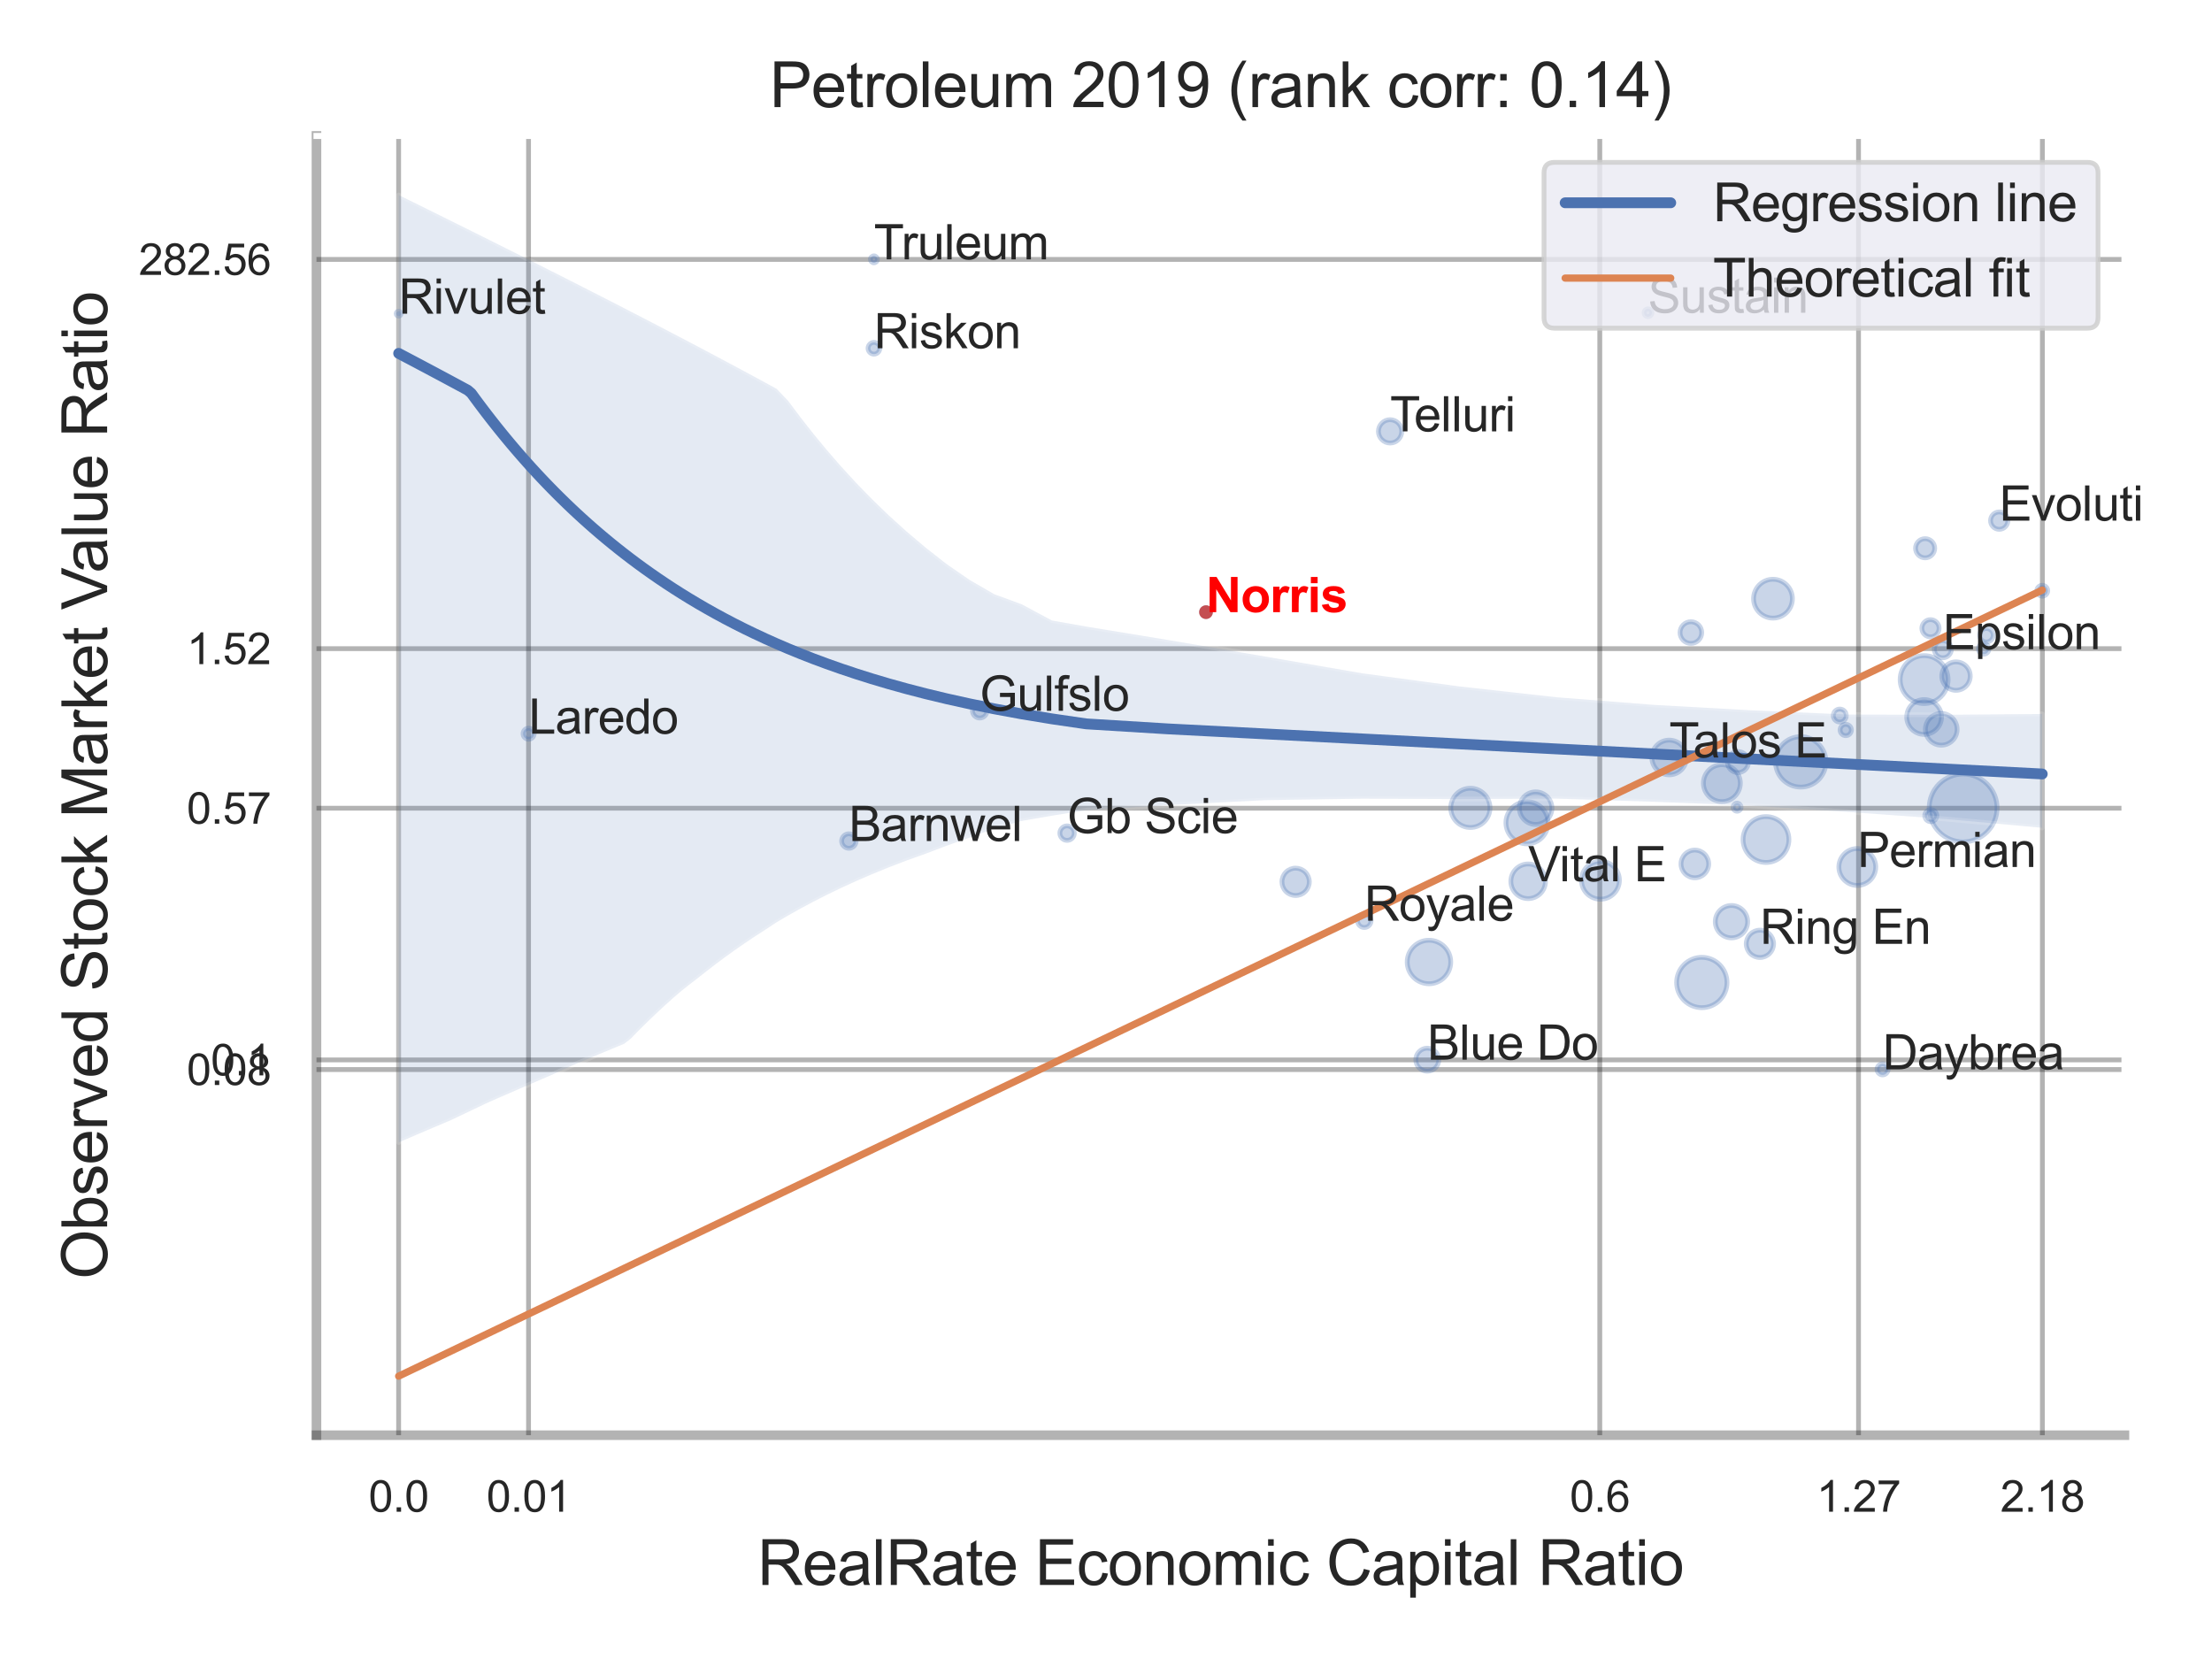 <?xml version="1.0" encoding="utf-8" standalone="no"?>
<!DOCTYPE svg PUBLIC "-//W3C//DTD SVG 1.1//EN"
  "http://www.w3.org/Graphics/SVG/1.1/DTD/svg11.dtd">
<svg xmlns:xlink="http://www.w3.org/1999/xlink" width="460.8pt" height="345.6pt" viewBox="0 0 460.8 345.6" xmlns="http://www.w3.org/2000/svg" version="1.1">
 <defs>
  <style type="text/css">*{stroke-linejoin: round; stroke-linecap: butt}</style>
 </defs>
 <g id="figure_1">
  <g id="patch_1">
   <path d="M 0 345.6 
L 460.8 345.6 
L 460.8 0 
L 0 0 
z
" style="fill: #ffffff"/>
  </g>
  <g id="axes_1">
   <g id="patch_2">
    <path d="M 65.925 298.98 
L 442.561 298.98 
L 442.561 28.32 
L 65.925 28.32 
z
" style="fill: #ffffff"/>
   </g>
   <g id="matplotlib.axis_1">
    <g id="xtick_1">
     <g id="line2d_1">
      <path d="M 83.04 298.98 
L 83.04 28.32 
" clip-path="url(#p8f84441f7a)" style="fill: none; stroke: #000000; stroke-opacity: 0.3; stroke-linecap: round"/>
     </g>
     <g id="text_1">
      <!-- 0.0 -->
      <g style="fill: #262626" transform="translate(76.785 314.922) scale(0.09 -0.09)">
       <defs>
        <path id="ArialMT-30" d="M 266 2259 
Q 266 3072 433 3567 
Q 600 4063 929 4331 
Q 1259 4600 1759 4600 
Q 2128 4600 2406 4451 
Q 2684 4303 2865 4023 
Q 3047 3744 3150 3342 
Q 3253 2941 3253 2259 
Q 3253 1453 3087 958 
Q 2922 463 2592 192 
Q 2263 -78 1759 -78 
Q 1097 -78 719 397 
Q 266 969 266 2259 
z
M 844 2259 
Q 844 1131 1108 757 
Q 1372 384 1759 384 
Q 2147 384 2411 759 
Q 2675 1134 2675 2259 
Q 2675 3391 2411 3762 
Q 2147 4134 1753 4134 
Q 1366 4134 1134 3806 
Q 844 3388 844 2259 
z
" transform="scale(0.016)"/>
        <path id="ArialMT-2e" d="M 581 0 
L 581 641 
L 1222 641 
L 1222 0 
L 581 0 
z
" transform="scale(0.016)"/>
       </defs>
       <use xlink:href="#ArialMT-30"/>
       <use xlink:href="#ArialMT-2e" x="55.615"/>
       <use xlink:href="#ArialMT-30" x="83.398"/>
      </g>
     </g>
    </g>
    <g id="xtick_2">
     <g id="line2d_2">
      <path d="M 110.105 298.98 
L 110.105 28.32 
" clip-path="url(#p8f84441f7a)" style="fill: none; stroke: #000000; stroke-opacity: 0.3; stroke-linecap: round"/>
     </g>
     <g id="text_2">
      <!-- 0.01 -->
      <g style="fill: #262626" transform="translate(101.348 314.922) scale(0.09 -0.09)">
       <defs>
        <path id="ArialMT-31" d="M 2384 0 
L 1822 0 
L 1822 3584 
Q 1619 3391 1289 3197 
Q 959 3003 697 2906 
L 697 3450 
Q 1169 3672 1522 3987 
Q 1875 4303 2022 4600 
L 2384 4600 
L 2384 0 
z
" transform="scale(0.016)"/>
       </defs>
       <use xlink:href="#ArialMT-30"/>
       <use xlink:href="#ArialMT-2e" x="55.615"/>
       <use xlink:href="#ArialMT-30" x="83.398"/>
       <use xlink:href="#ArialMT-31" x="139.014"/>
      </g>
     </g>
    </g>
    <g id="xtick_3">
     <g id="line2d_3">
      <path d="M 333.265 298.98 
L 333.265 28.32 
" clip-path="url(#p8f84441f7a)" style="fill: none; stroke: #000000; stroke-opacity: 0.3; stroke-linecap: round"/>
     </g>
     <g id="text_3">
      <!-- 0.6 -->
      <g style="fill: #262626" transform="translate(327.01 314.922) scale(0.09 -0.09)">
       <defs>
        <path id="ArialMT-36" d="M 3184 3459 
L 2625 3416 
Q 2550 3747 2413 3897 
Q 2184 4138 1850 4138 
Q 1581 4138 1378 3988 
Q 1113 3794 959 3422 
Q 806 3050 800 2363 
Q 1003 2672 1297 2822 
Q 1591 2972 1913 2972 
Q 2475 2972 2870 2558 
Q 3266 2144 3266 1488 
Q 3266 1056 3080 686 
Q 2894 316 2569 119 
Q 2244 -78 1831 -78 
Q 1128 -78 684 439 
Q 241 956 241 2144 
Q 241 3472 731 4075 
Q 1159 4600 1884 4600 
Q 2425 4600 2770 4297 
Q 3116 3994 3184 3459 
z
M 888 1484 
Q 888 1194 1011 928 
Q 1134 663 1356 523 
Q 1578 384 1822 384 
Q 2178 384 2434 671 
Q 2691 959 2691 1453 
Q 2691 1928 2437 2201 
Q 2184 2475 1800 2475 
Q 1419 2475 1153 2201 
Q 888 1928 888 1484 
z
" transform="scale(0.016)"/>
       </defs>
       <use xlink:href="#ArialMT-30"/>
       <use xlink:href="#ArialMT-2e" x="55.615"/>
       <use xlink:href="#ArialMT-36" x="83.398"/>
      </g>
     </g>
    </g>
    <g id="xtick_4">
     <g id="line2d_4">
      <path d="M 387.167 298.98 
L 387.167 28.32 
" clip-path="url(#p8f84441f7a)" style="fill: none; stroke: #000000; stroke-opacity: 0.3; stroke-linecap: round"/>
     </g>
     <g id="text_4">
      <!-- 1.27 -->
      <g style="fill: #262626" transform="translate(378.409 314.922) scale(0.09 -0.09)">
       <defs>
        <path id="ArialMT-32" d="M 3222 541 
L 3222 0 
L 194 0 
Q 188 203 259 391 
Q 375 700 629 1000 
Q 884 1300 1366 1694 
Q 2113 2306 2375 2664 
Q 2638 3022 2638 3341 
Q 2638 3675 2398 3904 
Q 2159 4134 1775 4134 
Q 1369 4134 1125 3890 
Q 881 3647 878 3216 
L 300 3275 
Q 359 3922 746 4261 
Q 1134 4600 1788 4600 
Q 2447 4600 2831 4234 
Q 3216 3869 3216 3328 
Q 3216 3053 3103 2787 
Q 2991 2522 2730 2228 
Q 2469 1934 1863 1422 
Q 1356 997 1212 845 
Q 1069 694 975 541 
L 3222 541 
z
" transform="scale(0.016)"/>
        <path id="ArialMT-37" d="M 303 3981 
L 303 4522 
L 3269 4522 
L 3269 4084 
Q 2831 3619 2401 2847 
Q 1972 2075 1738 1259 
Q 1569 684 1522 0 
L 944 0 
Q 953 541 1156 1306 
Q 1359 2072 1739 2783 
Q 2119 3494 2547 3981 
L 303 3981 
z
" transform="scale(0.016)"/>
       </defs>
       <use xlink:href="#ArialMT-31"/>
       <use xlink:href="#ArialMT-2e" x="55.615"/>
       <use xlink:href="#ArialMT-32" x="83.398"/>
       <use xlink:href="#ArialMT-37" x="139.014"/>
      </g>
     </g>
    </g>
    <g id="xtick_5">
     <g id="line2d_5">
      <path d="M 425.466 298.98 
L 425.466 28.32 
" clip-path="url(#p8f84441f7a)" style="fill: none; stroke: #000000; stroke-opacity: 0.3; stroke-linecap: round"/>
     </g>
     <g id="text_5">
      <!-- 2.18 -->
      <g style="fill: #262626" transform="translate(416.708 314.922) scale(0.09 -0.09)">
       <defs>
        <path id="ArialMT-38" d="M 1131 2484 
Q 781 2613 612 2850 
Q 444 3088 444 3419 
Q 444 3919 803 4259 
Q 1163 4600 1759 4600 
Q 2359 4600 2725 4251 
Q 3091 3903 3091 3403 
Q 3091 3084 2923 2848 
Q 2756 2613 2416 2484 
Q 2838 2347 3058 2040 
Q 3278 1734 3278 1309 
Q 3278 722 2862 322 
Q 2447 -78 1769 -78 
Q 1091 -78 675 323 
Q 259 725 259 1325 
Q 259 1772 486 2073 
Q 713 2375 1131 2484 
z
M 1019 3438 
Q 1019 3113 1228 2906 
Q 1438 2700 1772 2700 
Q 2097 2700 2305 2904 
Q 2513 3109 2513 3406 
Q 2513 3716 2298 3927 
Q 2084 4138 1766 4138 
Q 1444 4138 1231 3931 
Q 1019 3725 1019 3438 
z
M 838 1322 
Q 838 1081 952 856 
Q 1066 631 1291 507 
Q 1516 384 1775 384 
Q 2178 384 2440 643 
Q 2703 903 2703 1303 
Q 2703 1709 2433 1975 
Q 2163 2241 1756 2241 
Q 1359 2241 1098 1978 
Q 838 1716 838 1322 
z
" transform="scale(0.016)"/>
       </defs>
       <use xlink:href="#ArialMT-32"/>
       <use xlink:href="#ArialMT-2e" x="55.615"/>
       <use xlink:href="#ArialMT-31" x="83.398"/>
       <use xlink:href="#ArialMT-38" x="139.014"/>
      </g>
     </g>
    </g>
    <g id="xtick_6"/>
    <g id="xtick_7"/>
    <g id="xtick_8"/>
    <g id="text_6">
     <!-- RealRate Economic Capital Ratio -->
     <g style="fill: #262626" transform="translate(157.785 330.174) scale(0.13 -0.13)">
      <defs>
       <path id="ArialMT-52" d="M 503 0 
L 503 4581 
L 2534 4581 
Q 3147 4581 3465 4457 
Q 3784 4334 3975 4021 
Q 4166 3709 4166 3331 
Q 4166 2844 3850 2509 
Q 3534 2175 2875 2084 
Q 3116 1969 3241 1856 
Q 3506 1613 3744 1247 
L 4541 0 
L 3778 0 
L 3172 953 
Q 2906 1366 2734 1584 
Q 2563 1803 2427 1890 
Q 2291 1978 2150 2013 
Q 2047 2034 1813 2034 
L 1109 2034 
L 1109 0 
L 503 0 
z
M 1109 2559 
L 2413 2559 
Q 2828 2559 3062 2645 
Q 3297 2731 3419 2920 
Q 3541 3109 3541 3331 
Q 3541 3656 3305 3865 
Q 3069 4075 2559 4075 
L 1109 4075 
L 1109 2559 
z
" transform="scale(0.016)"/>
       <path id="ArialMT-65" d="M 2694 1069 
L 3275 997 
Q 3138 488 2766 206 
Q 2394 -75 1816 -75 
Q 1088 -75 661 373 
Q 234 822 234 1631 
Q 234 2469 665 2931 
Q 1097 3394 1784 3394 
Q 2450 3394 2872 2941 
Q 3294 2488 3294 1666 
Q 3294 1616 3291 1516 
L 816 1516 
Q 847 969 1125 678 
Q 1403 388 1819 388 
Q 2128 388 2347 550 
Q 2566 713 2694 1069 
z
M 847 1978 
L 2700 1978 
Q 2663 2397 2488 2606 
Q 2219 2931 1791 2931 
Q 1403 2931 1139 2672 
Q 875 2413 847 1978 
z
" transform="scale(0.016)"/>
       <path id="ArialMT-61" d="M 2588 409 
Q 2275 144 1986 34 
Q 1697 -75 1366 -75 
Q 819 -75 525 192 
Q 231 459 231 875 
Q 231 1119 342 1320 
Q 453 1522 633 1644 
Q 813 1766 1038 1828 
Q 1203 1872 1538 1913 
Q 2219 1994 2541 2106 
Q 2544 2222 2544 2253 
Q 2544 2597 2384 2738 
Q 2169 2928 1744 2928 
Q 1347 2928 1158 2789 
Q 969 2650 878 2297 
L 328 2372 
Q 403 2725 575 2942 
Q 747 3159 1072 3276 
Q 1397 3394 1825 3394 
Q 2250 3394 2515 3294 
Q 2781 3194 2906 3042 
Q 3031 2891 3081 2659 
Q 3109 2516 3109 2141 
L 3109 1391 
Q 3109 606 3145 398 
Q 3181 191 3288 0 
L 2700 0 
Q 2613 175 2588 409 
z
M 2541 1666 
Q 2234 1541 1622 1453 
Q 1275 1403 1131 1340 
Q 988 1278 909 1158 
Q 831 1038 831 891 
Q 831 666 1001 516 
Q 1172 366 1500 366 
Q 1825 366 2078 508 
Q 2331 650 2450 897 
Q 2541 1088 2541 1459 
L 2541 1666 
z
" transform="scale(0.016)"/>
       <path id="ArialMT-6c" d="M 409 0 
L 409 4581 
L 972 4581 
L 972 0 
L 409 0 
z
" transform="scale(0.016)"/>
       <path id="ArialMT-74" d="M 1650 503 
L 1731 6 
Q 1494 -44 1306 -44 
Q 1000 -44 831 53 
Q 663 150 594 308 
Q 525 466 525 972 
L 525 2881 
L 113 2881 
L 113 3319 
L 525 3319 
L 525 4141 
L 1084 4478 
L 1084 3319 
L 1650 3319 
L 1650 2881 
L 1084 2881 
L 1084 941 
Q 1084 700 1114 631 
Q 1144 563 1211 522 
Q 1278 481 1403 481 
Q 1497 481 1650 503 
z
" transform="scale(0.016)"/>
       <path id="ArialMT-20" transform="scale(0.016)"/>
       <path id="ArialMT-45" d="M 506 0 
L 506 4581 
L 3819 4581 
L 3819 4041 
L 1113 4041 
L 1113 2638 
L 3647 2638 
L 3647 2100 
L 1113 2100 
L 1113 541 
L 3925 541 
L 3925 0 
L 506 0 
z
" transform="scale(0.016)"/>
       <path id="ArialMT-63" d="M 2588 1216 
L 3141 1144 
Q 3050 572 2676 248 
Q 2303 -75 1759 -75 
Q 1078 -75 664 370 
Q 250 816 250 1647 
Q 250 2184 428 2587 
Q 606 2991 970 3192 
Q 1334 3394 1763 3394 
Q 2303 3394 2647 3120 
Q 2991 2847 3088 2344 
L 2541 2259 
Q 2463 2594 2264 2762 
Q 2066 2931 1784 2931 
Q 1359 2931 1093 2626 
Q 828 2322 828 1663 
Q 828 994 1084 691 
Q 1341 388 1753 388 
Q 2084 388 2306 591 
Q 2528 794 2588 1216 
z
" transform="scale(0.016)"/>
       <path id="ArialMT-6f" d="M 213 1659 
Q 213 2581 725 3025 
Q 1153 3394 1769 3394 
Q 2453 3394 2887 2945 
Q 3322 2497 3322 1706 
Q 3322 1066 3130 698 
Q 2938 331 2570 128 
Q 2203 -75 1769 -75 
Q 1072 -75 642 372 
Q 213 819 213 1659 
z
M 791 1659 
Q 791 1022 1069 705 
Q 1347 388 1769 388 
Q 2188 388 2466 706 
Q 2744 1025 2744 1678 
Q 2744 2294 2464 2611 
Q 2184 2928 1769 2928 
Q 1347 2928 1069 2612 
Q 791 2297 791 1659 
z
" transform="scale(0.016)"/>
       <path id="ArialMT-6e" d="M 422 0 
L 422 3319 
L 928 3319 
L 928 2847 
Q 1294 3394 1984 3394 
Q 2284 3394 2536 3286 
Q 2788 3178 2913 3003 
Q 3038 2828 3088 2588 
Q 3119 2431 3119 2041 
L 3119 0 
L 2556 0 
L 2556 2019 
Q 2556 2363 2490 2533 
Q 2425 2703 2258 2804 
Q 2091 2906 1866 2906 
Q 1506 2906 1245 2678 
Q 984 2450 984 1813 
L 984 0 
L 422 0 
z
" transform="scale(0.016)"/>
       <path id="ArialMT-6d" d="M 422 0 
L 422 3319 
L 925 3319 
L 925 2853 
Q 1081 3097 1340 3245 
Q 1600 3394 1931 3394 
Q 2300 3394 2536 3241 
Q 2772 3088 2869 2813 
Q 3263 3394 3894 3394 
Q 4388 3394 4653 3120 
Q 4919 2847 4919 2278 
L 4919 0 
L 4359 0 
L 4359 2091 
Q 4359 2428 4304 2576 
Q 4250 2725 4106 2815 
Q 3963 2906 3769 2906 
Q 3419 2906 3187 2673 
Q 2956 2441 2956 1928 
L 2956 0 
L 2394 0 
L 2394 2156 
Q 2394 2531 2256 2718 
Q 2119 2906 1806 2906 
Q 1569 2906 1367 2781 
Q 1166 2656 1075 2415 
Q 984 2175 984 1722 
L 984 0 
L 422 0 
z
" transform="scale(0.016)"/>
       <path id="ArialMT-69" d="M 425 3934 
L 425 4581 
L 988 4581 
L 988 3934 
L 425 3934 
z
M 425 0 
L 425 3319 
L 988 3319 
L 988 0 
L 425 0 
z
" transform="scale(0.016)"/>
       <path id="ArialMT-43" d="M 3763 1606 
L 4369 1453 
Q 4178 706 3683 314 
Q 3188 -78 2472 -78 
Q 1731 -78 1267 223 
Q 803 525 561 1097 
Q 319 1669 319 2325 
Q 319 3041 592 3573 
Q 866 4106 1370 4382 
Q 1875 4659 2481 4659 
Q 3169 4659 3637 4309 
Q 4106 3959 4291 3325 
L 3694 3184 
Q 3534 3684 3231 3912 
Q 2928 4141 2469 4141 
Q 1941 4141 1586 3887 
Q 1231 3634 1087 3207 
Q 944 2781 944 2328 
Q 944 1744 1114 1308 
Q 1284 872 1643 656 
Q 2003 441 2422 441 
Q 2931 441 3284 734 
Q 3638 1028 3763 1606 
z
" transform="scale(0.016)"/>
       <path id="ArialMT-70" d="M 422 -1272 
L 422 3319 
L 934 3319 
L 934 2888 
Q 1116 3141 1344 3267 
Q 1572 3394 1897 3394 
Q 2322 3394 2647 3175 
Q 2972 2956 3137 2557 
Q 3303 2159 3303 1684 
Q 3303 1175 3120 767 
Q 2938 359 2589 142 
Q 2241 -75 1856 -75 
Q 1575 -75 1351 44 
Q 1128 163 984 344 
L 984 -1272 
L 422 -1272 
z
M 931 1641 
Q 931 1000 1190 694 
Q 1450 388 1819 388 
Q 2194 388 2461 705 
Q 2728 1022 2728 1688 
Q 2728 2322 2467 2637 
Q 2206 2953 1844 2953 
Q 1484 2953 1207 2617 
Q 931 2281 931 1641 
z
" transform="scale(0.016)"/>
      </defs>
      <use xlink:href="#ArialMT-52"/>
      <use xlink:href="#ArialMT-65" x="72.217"/>
      <use xlink:href="#ArialMT-61" x="127.832"/>
      <use xlink:href="#ArialMT-6c" x="183.447"/>
      <use xlink:href="#ArialMT-52" x="205.664"/>
      <use xlink:href="#ArialMT-61" x="277.881"/>
      <use xlink:href="#ArialMT-74" x="333.496"/>
      <use xlink:href="#ArialMT-65" x="361.279"/>
      <use xlink:href="#ArialMT-20" x="416.895"/>
      <use xlink:href="#ArialMT-45" x="444.678"/>
      <use xlink:href="#ArialMT-63" x="511.377"/>
      <use xlink:href="#ArialMT-6f" x="561.377"/>
      <use xlink:href="#ArialMT-6e" x="616.992"/>
      <use xlink:href="#ArialMT-6f" x="672.607"/>
      <use xlink:href="#ArialMT-6d" x="728.223"/>
      <use xlink:href="#ArialMT-69" x="811.523"/>
      <use xlink:href="#ArialMT-63" x="833.74"/>
      <use xlink:href="#ArialMT-20" x="883.74"/>
      <use xlink:href="#ArialMT-43" x="911.523"/>
      <use xlink:href="#ArialMT-61" x="983.74"/>
      <use xlink:href="#ArialMT-70" x="1039.355"/>
      <use xlink:href="#ArialMT-69" x="1094.971"/>
      <use xlink:href="#ArialMT-74" x="1117.188"/>
      <use xlink:href="#ArialMT-61" x="1144.971"/>
      <use xlink:href="#ArialMT-6c" x="1200.586"/>
      <use xlink:href="#ArialMT-20" x="1222.803"/>
      <use xlink:href="#ArialMT-52" x="1250.586"/>
      <use xlink:href="#ArialMT-61" x="1322.803"/>
      <use xlink:href="#ArialMT-74" x="1378.418"/>
      <use xlink:href="#ArialMT-69" x="1406.201"/>
      <use xlink:href="#ArialMT-6f" x="1428.418"/>
     </g>
    </g>
   </g>
   <g id="matplotlib.axis_2">
    <g id="ytick_1">
     <g id="line2d_6">
      <path d="M 65.925 222.806 
L 442.561 222.806 
" clip-path="url(#p8f84441f7a)" style="fill: none; stroke: #000000; stroke-opacity: 0.3; stroke-linecap: round"/>
     </g>
     <g id="text_7">
      <!-- 0.08 -->
      <g style="fill: #262626" transform="translate(38.91 226.027) scale(0.09 -0.09)">
       <use xlink:href="#ArialMT-30"/>
       <use xlink:href="#ArialMT-2e" x="55.615"/>
       <use xlink:href="#ArialMT-30" x="83.398"/>
       <use xlink:href="#ArialMT-38" x="139.014"/>
      </g>
     </g>
    </g>
    <g id="ytick_2">
     <g id="line2d_7">
      <path d="M 65.925 220.8 
L 442.561 220.8 
" clip-path="url(#p8f84441f7a)" style="fill: none; stroke: #000000; stroke-opacity: 0.3; stroke-linecap: round"/>
     </g>
     <g id="text_8">
      <!-- 0.1 -->
      <g style="fill: #262626" transform="translate(43.915 224.021) scale(0.09 -0.09)">
       <use xlink:href="#ArialMT-30"/>
       <use xlink:href="#ArialMT-2e" x="55.615"/>
       <use xlink:href="#ArialMT-31" x="83.398"/>
      </g>
     </g>
    </g>
    <g id="ytick_3">
     <g id="line2d_8">
      <path d="M 65.925 168.366 
L 442.561 168.366 
" clip-path="url(#p8f84441f7a)" style="fill: none; stroke: #000000; stroke-opacity: 0.3; stroke-linecap: round"/>
     </g>
     <g id="text_9">
      <!-- 0.57 -->
      <g style="fill: #262626" transform="translate(38.91 171.587) scale(0.09 -0.09)">
       <defs>
        <path id="ArialMT-35" d="M 266 1200 
L 856 1250 
Q 922 819 1161 601 
Q 1400 384 1738 384 
Q 2144 384 2425 690 
Q 2706 997 2706 1503 
Q 2706 1984 2436 2262 
Q 2166 2541 1728 2541 
Q 1456 2541 1237 2417 
Q 1019 2294 894 2097 
L 366 2166 
L 809 4519 
L 3088 4519 
L 3088 3981 
L 1259 3981 
L 1013 2750 
Q 1425 3038 1878 3038 
Q 2478 3038 2890 2622 
Q 3303 2206 3303 1553 
Q 3303 931 2941 478 
Q 2500 -78 1738 -78 
Q 1113 -78 717 272 
Q 322 622 266 1200 
z
" transform="scale(0.016)"/>
       </defs>
       <use xlink:href="#ArialMT-30"/>
       <use xlink:href="#ArialMT-2e" x="55.615"/>
       <use xlink:href="#ArialMT-35" x="83.398"/>
       <use xlink:href="#ArialMT-37" x="139.014"/>
      </g>
     </g>
    </g>
    <g id="ytick_4">
     <g id="line2d_9">
      <path d="M 65.925 135.125 
L 442.561 135.125 
" clip-path="url(#p8f84441f7a)" style="fill: none; stroke: #000000; stroke-opacity: 0.3; stroke-linecap: round"/>
     </g>
     <g id="text_10">
      <!-- 1.52 -->
      <g style="fill: #262626" transform="translate(38.91 138.346) scale(0.09 -0.09)">
       <use xlink:href="#ArialMT-31"/>
       <use xlink:href="#ArialMT-2e" x="55.615"/>
       <use xlink:href="#ArialMT-35" x="83.398"/>
       <use xlink:href="#ArialMT-32" x="139.014"/>
      </g>
     </g>
    </g>
    <g id="ytick_5">
     <g id="line2d_10">
      <path d="M 65.925 54.043 
L 442.561 54.043 
" clip-path="url(#p8f84441f7a)" style="fill: none; stroke: #000000; stroke-opacity: 0.3; stroke-linecap: round"/>
     </g>
     <g id="text_11">
      <!-- 282.56 -->
      <g style="fill: #262626" transform="translate(28.9 57.264) scale(0.09 -0.09)">
       <use xlink:href="#ArialMT-32"/>
       <use xlink:href="#ArialMT-38" x="55.615"/>
       <use xlink:href="#ArialMT-32" x="111.23"/>
       <use xlink:href="#ArialMT-2e" x="166.846"/>
       <use xlink:href="#ArialMT-35" x="194.629"/>
       <use xlink:href="#ArialMT-36" x="250.244"/>
      </g>
     </g>
    </g>
    <g id="ytick_6"/>
    <g id="ytick_7"/>
    <g id="ytick_8"/>
    <g id="ytick_9"/>
    <g id="ytick_10"/>
    <g id="text_12">
     <!-- Observed Stock Market Value Ratio -->
     <g style="fill: #262626" transform="translate(22.317 266.489) rotate(-90) scale(0.13 -0.13)">
      <defs>
       <path id="ArialMT-4f" d="M 309 2231 
Q 309 3372 921 4017 
Q 1534 4663 2503 4663 
Q 3138 4663 3647 4359 
Q 4156 4056 4423 3514 
Q 4691 2972 4691 2284 
Q 4691 1588 4409 1038 
Q 4128 488 3612 205 
Q 3097 -78 2500 -78 
Q 1853 -78 1343 234 
Q 834 547 571 1087 
Q 309 1628 309 2231 
z
M 934 2222 
Q 934 1394 1379 917 
Q 1825 441 2497 441 
Q 3181 441 3623 922 
Q 4066 1403 4066 2288 
Q 4066 2847 3877 3264 
Q 3688 3681 3323 3911 
Q 2959 4141 2506 4141 
Q 1863 4141 1398 3698 
Q 934 3256 934 2222 
z
" transform="scale(0.016)"/>
       <path id="ArialMT-62" d="M 941 0 
L 419 0 
L 419 4581 
L 981 4581 
L 981 2947 
Q 1338 3394 1891 3394 
Q 2197 3394 2470 3270 
Q 2744 3147 2920 2923 
Q 3097 2700 3197 2384 
Q 3297 2069 3297 1709 
Q 3297 856 2875 390 
Q 2453 -75 1863 -75 
Q 1275 -75 941 416 
L 941 0 
z
M 934 1684 
Q 934 1088 1097 822 
Q 1363 388 1816 388 
Q 2184 388 2453 708 
Q 2722 1028 2722 1663 
Q 2722 2313 2464 2622 
Q 2206 2931 1841 2931 
Q 1472 2931 1203 2611 
Q 934 2291 934 1684 
z
" transform="scale(0.016)"/>
       <path id="ArialMT-73" d="M 197 991 
L 753 1078 
Q 800 744 1014 566 
Q 1228 388 1613 388 
Q 2000 388 2187 545 
Q 2375 703 2375 916 
Q 2375 1106 2209 1216 
Q 2094 1291 1634 1406 
Q 1016 1563 777 1677 
Q 538 1791 414 1992 
Q 291 2194 291 2438 
Q 291 2659 392 2848 
Q 494 3038 669 3163 
Q 800 3259 1026 3326 
Q 1253 3394 1513 3394 
Q 1903 3394 2198 3281 
Q 2494 3169 2634 2976 
Q 2775 2784 2828 2463 
L 2278 2388 
Q 2241 2644 2061 2787 
Q 1881 2931 1553 2931 
Q 1166 2931 1000 2803 
Q 834 2675 834 2503 
Q 834 2394 903 2306 
Q 972 2216 1119 2156 
Q 1203 2125 1616 2013 
Q 2213 1853 2448 1751 
Q 2684 1650 2818 1456 
Q 2953 1263 2953 975 
Q 2953 694 2789 445 
Q 2625 197 2315 61 
Q 2006 -75 1616 -75 
Q 969 -75 630 194 
Q 291 463 197 991 
z
" transform="scale(0.016)"/>
       <path id="ArialMT-72" d="M 416 0 
L 416 3319 
L 922 3319 
L 922 2816 
Q 1116 3169 1280 3281 
Q 1444 3394 1641 3394 
Q 1925 3394 2219 3213 
L 2025 2691 
Q 1819 2813 1613 2813 
Q 1428 2813 1281 2702 
Q 1134 2591 1072 2394 
Q 978 2094 978 1738 
L 978 0 
L 416 0 
z
" transform="scale(0.016)"/>
       <path id="ArialMT-76" d="M 1344 0 
L 81 3319 
L 675 3319 
L 1388 1331 
Q 1503 1009 1600 663 
Q 1675 925 1809 1294 
L 2547 3319 
L 3125 3319 
L 1869 0 
L 1344 0 
z
" transform="scale(0.016)"/>
       <path id="ArialMT-64" d="M 2575 0 
L 2575 419 
Q 2259 -75 1647 -75 
Q 1250 -75 917 144 
Q 584 363 401 755 
Q 219 1147 219 1656 
Q 219 2153 384 2558 
Q 550 2963 881 3178 
Q 1213 3394 1622 3394 
Q 1922 3394 2156 3267 
Q 2391 3141 2538 2938 
L 2538 4581 
L 3097 4581 
L 3097 0 
L 2575 0 
z
M 797 1656 
Q 797 1019 1065 703 
Q 1334 388 1700 388 
Q 2069 388 2326 689 
Q 2584 991 2584 1609 
Q 2584 2291 2321 2609 
Q 2059 2928 1675 2928 
Q 1300 2928 1048 2622 
Q 797 2316 797 1656 
z
" transform="scale(0.016)"/>
       <path id="ArialMT-53" d="M 288 1472 
L 859 1522 
Q 900 1178 1048 958 
Q 1197 738 1509 602 
Q 1822 466 2213 466 
Q 2559 466 2825 569 
Q 3091 672 3220 851 
Q 3350 1031 3350 1244 
Q 3350 1459 3225 1620 
Q 3100 1781 2813 1891 
Q 2628 1963 1997 2114 
Q 1366 2266 1113 2400 
Q 784 2572 623 2826 
Q 463 3081 463 3397 
Q 463 3744 659 4045 
Q 856 4347 1234 4503 
Q 1613 4659 2075 4659 
Q 2584 4659 2973 4495 
Q 3363 4331 3572 4012 
Q 3781 3694 3797 3291 
L 3216 3247 
Q 3169 3681 2898 3903 
Q 2628 4125 2100 4125 
Q 1550 4125 1298 3923 
Q 1047 3722 1047 3438 
Q 1047 3191 1225 3031 
Q 1400 2872 2139 2705 
Q 2878 2538 3153 2413 
Q 3553 2228 3743 1945 
Q 3934 1663 3934 1294 
Q 3934 928 3725 604 
Q 3516 281 3123 101 
Q 2731 -78 2241 -78 
Q 1619 -78 1198 103 
Q 778 284 539 648 
Q 300 1013 288 1472 
z
" transform="scale(0.016)"/>
       <path id="ArialMT-6b" d="M 425 0 
L 425 4581 
L 988 4581 
L 988 1969 
L 2319 3319 
L 3047 3319 
L 1778 2088 
L 3175 0 
L 2481 0 
L 1384 1697 
L 988 1316 
L 988 0 
L 425 0 
z
" transform="scale(0.016)"/>
       <path id="ArialMT-4d" d="M 475 0 
L 475 4581 
L 1388 4581 
L 2472 1338 
Q 2622 884 2691 659 
Q 2769 909 2934 1394 
L 4031 4581 
L 4847 4581 
L 4847 0 
L 4263 0 
L 4263 3834 
L 2931 0 
L 2384 0 
L 1059 3900 
L 1059 0 
L 475 0 
z
" transform="scale(0.016)"/>
       <path id="ArialMT-56" d="M 1803 0 
L 28 4581 
L 684 4581 
L 1875 1253 
Q 2019 853 2116 503 
Q 2222 878 2363 1253 
L 3600 4581 
L 4219 4581 
L 2425 0 
L 1803 0 
z
" transform="scale(0.016)"/>
       <path id="ArialMT-75" d="M 2597 0 
L 2597 488 
Q 2209 -75 1544 -75 
Q 1250 -75 995 37 
Q 741 150 617 320 
Q 494 491 444 738 
Q 409 903 409 1263 
L 409 3319 
L 972 3319 
L 972 1478 
Q 972 1038 1006 884 
Q 1059 663 1231 536 
Q 1403 409 1656 409 
Q 1909 409 2131 539 
Q 2353 669 2445 892 
Q 2538 1116 2538 1541 
L 2538 3319 
L 3100 3319 
L 3100 0 
L 2597 0 
z
" transform="scale(0.016)"/>
      </defs>
      <use xlink:href="#ArialMT-4f"/>
      <use xlink:href="#ArialMT-62" x="77.783"/>
      <use xlink:href="#ArialMT-73" x="133.398"/>
      <use xlink:href="#ArialMT-65" x="183.398"/>
      <use xlink:href="#ArialMT-72" x="239.014"/>
      <use xlink:href="#ArialMT-76" x="272.314"/>
      <use xlink:href="#ArialMT-65" x="322.314"/>
      <use xlink:href="#ArialMT-64" x="377.93"/>
      <use xlink:href="#ArialMT-20" x="433.545"/>
      <use xlink:href="#ArialMT-53" x="461.328"/>
      <use xlink:href="#ArialMT-74" x="528.027"/>
      <use xlink:href="#ArialMT-6f" x="555.811"/>
      <use xlink:href="#ArialMT-63" x="611.426"/>
      <use xlink:href="#ArialMT-6b" x="661.426"/>
      <use xlink:href="#ArialMT-20" x="711.426"/>
      <use xlink:href="#ArialMT-4d" x="739.209"/>
      <use xlink:href="#ArialMT-61" x="822.51"/>
      <use xlink:href="#ArialMT-72" x="878.125"/>
      <use xlink:href="#ArialMT-6b" x="911.426"/>
      <use xlink:href="#ArialMT-65" x="961.426"/>
      <use xlink:href="#ArialMT-74" x="1017.041"/>
      <use xlink:href="#ArialMT-20" x="1044.824"/>
      <use xlink:href="#ArialMT-56" x="1072.607"/>
      <use xlink:href="#ArialMT-61" x="1131.932"/>
      <use xlink:href="#ArialMT-6c" x="1187.547"/>
      <use xlink:href="#ArialMT-75" x="1209.764"/>
      <use xlink:href="#ArialMT-65" x="1265.379"/>
      <use xlink:href="#ArialMT-20" x="1320.994"/>
      <use xlink:href="#ArialMT-52" x="1348.777"/>
      <use xlink:href="#ArialMT-61" x="1420.994"/>
      <use xlink:href="#ArialMT-74" x="1476.609"/>
      <use xlink:href="#ArialMT-69" x="1504.393"/>
      <use xlink:href="#ArialMT-6f" x="1526.609"/>
     </g>
    </g>
   </g>
   <g id="PathCollection_1">
    <path d="M 176.836 176.71 
C 177.236 176.71 177.619 176.551 177.902 176.268 
C 178.184 175.985 178.343 175.602 178.343 175.202 
C 178.343 174.802 178.184 174.419 177.902 174.136 
C 177.619 173.854 177.236 173.695 176.836 173.695 
C 176.436 173.695 176.053 173.854 175.77 174.136 
C 175.487 174.419 175.328 174.802 175.328 175.202 
C 175.328 175.602 175.487 175.985 175.77 176.268 
C 176.053 176.551 176.436 176.71 176.836 176.71 
z
" clip-path="url(#p8f84441f7a)" style="fill: #4c72b0; fill-opacity: 0.3; stroke: #4c72b0; stroke-opacity: 0.3"/>
    <path d="M 333.398 187.324 
C 334.447 187.324 335.453 186.907 336.194 186.166 
C 336.936 185.424 337.353 184.418 337.353 183.369 
C 337.353 182.32 336.936 181.314 336.194 180.572 
C 335.453 179.831 334.447 179.414 333.398 179.414 
C 332.349 179.414 331.343 179.831 330.601 180.572 
C 329.859 181.314 329.443 182.32 329.443 183.369 
C 329.443 184.418 329.859 185.424 330.601 186.166 
C 331.343 186.907 332.349 187.324 333.398 187.324 
z
" clip-path="url(#p8f84441f7a)" style="fill: #4c72b0; fill-opacity: 0.3; stroke: #4c72b0; stroke-opacity: 0.3"/>
    <path d="M 354.523 209.917 
C 355.914 209.917 357.248 209.365 358.232 208.381 
C 359.215 207.397 359.768 206.063 359.768 204.672 
C 359.768 203.281 359.215 201.947 358.232 200.963 
C 357.248 199.98 355.914 199.427 354.523 199.427 
C 353.132 199.427 351.798 199.98 350.814 200.963 
C 349.831 201.947 349.278 203.281 349.278 204.672 
C 349.278 206.063 349.831 207.397 350.814 208.381 
C 351.798 209.365 353.132 209.917 354.523 209.917 
z
" clip-path="url(#p8f84441f7a)" style="fill: #4c72b0; fill-opacity: 0.3; stroke: #4c72b0; stroke-opacity: 0.3"/>
    <path d="M 352.242 134.037 
C 352.842 134.037 353.417 133.799 353.841 133.375 
C 354.264 132.951 354.503 132.376 354.503 131.777 
C 354.503 131.177 354.264 130.602 353.841 130.178 
C 353.417 129.754 352.842 129.516 352.242 129.516 
C 351.642 129.516 351.067 129.754 350.643 130.178 
C 350.22 130.602 349.981 131.177 349.981 131.777 
C 349.981 132.376 350.22 132.951 350.643 133.375 
C 351.067 133.799 351.642 134.037 352.242 134.037 
z
" clip-path="url(#p8f84441f7a)" style="fill: #4c72b0; fill-opacity: 0.3; stroke: #4c72b0; stroke-opacity: 0.3"/>
    <path d="M 289.582 92.291 
C 290.226 92.291 290.844 92.035 291.3 91.58 
C 291.755 91.124 292.011 90.506 292.011 89.862 
C 292.011 89.217 291.755 88.599 291.3 88.144 
C 290.844 87.688 290.226 87.432 289.582 87.432 
C 288.937 87.432 288.319 87.688 287.864 88.144 
C 287.408 88.599 287.152 89.217 287.152 89.862 
C 287.152 90.506 287.408 91.124 287.864 91.58 
C 288.319 92.035 288.937 92.291 289.582 92.291 
z
" clip-path="url(#p8f84441f7a)" style="fill: #4c72b0; fill-opacity: 0.3; stroke: #4c72b0; stroke-opacity: 0.3"/>
    <path d="M 413.234 136.278 
C 413.528 136.278 413.809 136.161 414.017 135.954 
C 414.224 135.746 414.341 135.464 414.341 135.171 
C 414.341 134.877 414.224 134.596 414.017 134.388 
C 413.809 134.18 413.528 134.064 413.234 134.064 
C 412.941 134.064 412.659 134.18 412.451 134.388 
C 412.244 134.596 412.127 134.877 412.127 135.171 
C 412.127 135.464 412.244 135.746 412.451 135.954 
C 412.659 136.161 412.941 136.278 413.234 136.278 
z
" clip-path="url(#p8f84441f7a)" style="fill: #4c72b0; fill-opacity: 0.3; stroke: #4c72b0; stroke-opacity: 0.3"/>
    <path d="M 413.81 133.739 
C 414.185 133.739 414.545 133.59 414.81 133.325 
C 415.075 133.06 415.224 132.7 415.224 132.325 
C 415.224 131.95 415.075 131.591 414.81 131.326 
C 414.545 131.061 414.185 130.912 413.81 130.912 
C 413.435 130.912 413.075 131.061 412.81 131.326 
C 412.545 131.591 412.396 131.95 412.396 132.325 
C 412.396 132.7 412.545 133.06 412.81 133.325 
C 413.075 133.59 413.435 133.739 413.81 133.739 
z
" clip-path="url(#p8f84441f7a)" style="fill: #4c72b0; fill-opacity: 0.3; stroke: #4c72b0; stroke-opacity: 0.3"/>
    <path d="M 402.218 171.176 
C 402.551 171.176 402.871 171.044 403.106 170.808 
C 403.342 170.572 403.474 170.253 403.474 169.919 
C 403.474 169.586 403.342 169.266 403.106 169.031 
C 402.871 168.795 402.551 168.663 402.218 168.663 
C 401.884 168.663 401.565 168.795 401.329 169.031 
C 401.093 169.266 400.961 169.586 400.961 169.919 
C 400.961 170.253 401.093 170.572 401.329 170.808 
C 401.565 171.044 401.884 171.176 402.218 171.176 
z
" clip-path="url(#p8f84441f7a)" style="fill: #4c72b0; fill-opacity: 0.3; stroke: #4c72b0; stroke-opacity: 0.3"/>
    <path d="M 375.123 163.965 
C 376.517 163.965 377.854 163.411 378.84 162.425 
C 379.826 161.439 380.38 160.102 380.38 158.708 
C 380.38 157.314 379.826 155.977 378.84 154.992 
C 377.854 154.006 376.517 153.452 375.123 153.452 
C 373.729 153.452 372.392 154.006 371.407 154.992 
C 370.421 155.977 369.867 157.314 369.867 158.708 
C 369.867 160.102 370.421 161.439 371.407 162.425 
C 372.392 163.411 373.729 163.965 375.123 163.965 
z
" clip-path="url(#p8f84441f7a)" style="fill: #4c72b0; fill-opacity: 0.3; stroke: #4c72b0; stroke-opacity: 0.3"/>
    <path d="M 401.038 116.207 
C 401.568 116.207 402.075 115.996 402.45 115.622 
C 402.824 115.247 403.035 114.74 403.035 114.21 
C 403.035 113.681 402.824 113.173 402.45 112.798 
C 402.075 112.424 401.568 112.214 401.038 112.214 
C 400.509 112.214 400.001 112.424 399.626 112.798 
C 399.252 113.173 399.042 113.681 399.042 114.21 
C 399.042 114.74 399.252 115.247 399.626 115.622 
C 400.001 115.996 400.509 116.207 401.038 116.207 
z
" clip-path="url(#p8f84441f7a)" style="fill: #4c72b0; fill-opacity: 0.3; stroke: #4c72b0; stroke-opacity: 0.3"/>
    <path d="M 297.682 204.935 
C 298.884 204.935 300.037 204.457 300.887 203.607 
C 301.737 202.757 302.215 201.604 302.215 200.402 
C 302.215 199.2 301.737 198.047 300.887 197.197 
C 300.037 196.347 298.884 195.87 297.682 195.87 
C 296.48 195.87 295.327 196.347 294.477 197.197 
C 293.627 198.047 293.149 199.2 293.149 200.402 
C 293.149 201.604 293.627 202.757 294.477 203.607 
C 295.327 204.457 296.48 204.935 297.682 204.935 
z
" clip-path="url(#p8f84441f7a)" style="fill: #4c72b0; fill-opacity: 0.3; stroke: #4c72b0; stroke-opacity: 0.3"/>
    <path d="M 425.441 124.197 
C 425.742 124.197 426.031 124.078 426.243 123.865 
C 426.456 123.653 426.575 123.364 426.575 123.064 
C 426.575 122.763 426.456 122.475 426.243 122.262 
C 426.031 122.049 425.742 121.93 425.441 121.93 
C 425.141 121.93 424.852 122.049 424.64 122.262 
C 424.427 122.475 424.308 122.763 424.308 123.064 
C 424.308 123.364 424.427 123.653 424.64 123.865 
C 424.852 124.078 425.141 124.197 425.441 124.197 
z
" clip-path="url(#p8f84441f7a)" style="fill: #4c72b0; fill-opacity: 0.3; stroke: #4c72b0; stroke-opacity: 0.3"/>
    <path d="M 367.888 179.666 
C 369.154 179.666 370.37 179.163 371.265 178.267 
C 372.161 177.372 372.664 176.157 372.664 174.89 
C 372.664 173.623 372.161 172.408 371.265 171.512 
C 370.37 170.617 369.154 170.113 367.888 170.113 
C 366.621 170.113 365.406 170.617 364.51 171.512 
C 363.615 172.408 363.111 173.623 363.111 174.89 
C 363.111 176.157 363.615 177.372 364.51 178.267 
C 365.406 179.163 366.621 179.666 367.888 179.666 
z
" clip-path="url(#p8f84441f7a)" style="fill: #4c72b0; fill-opacity: 0.3; stroke: #4c72b0; stroke-opacity: 0.3"/>
    <path d="M 361.864 168.993 
C 362.085 168.993 362.297 168.905 362.453 168.749 
C 362.609 168.593 362.697 168.381 362.697 168.161 
C 362.697 167.94 362.609 167.728 362.453 167.572 
C 362.297 167.416 362.085 167.328 361.864 167.328 
C 361.643 167.328 361.432 167.416 361.276 167.572 
C 361.12 167.728 361.032 167.94 361.032 168.161 
C 361.032 168.381 361.12 168.593 361.276 168.749 
C 361.432 168.905 361.643 168.993 361.864 168.993 
z
" clip-path="url(#p8f84441f7a)" style="fill: #4c72b0; fill-opacity: 0.3; stroke: #4c72b0; stroke-opacity: 0.3"/>
    <path d="M 297.335 223.148 
C 297.971 223.148 298.58 222.895 299.03 222.446 
C 299.479 221.996 299.732 221.387 299.732 220.751 
C 299.732 220.116 299.479 219.506 299.03 219.057 
C 298.58 218.607 297.971 218.355 297.335 218.355 
C 296.7 218.355 296.09 218.607 295.64 219.057 
C 295.191 219.506 294.938 220.116 294.938 220.751 
C 294.938 221.387 295.191 221.996 295.64 222.446 
C 296.09 222.895 296.7 223.148 297.335 223.148 
z
" clip-path="url(#p8f84441f7a)" style="fill: #4c72b0; fill-opacity: 0.3; stroke: #4c72b0; stroke-opacity: 0.3"/>
    <path d="M 408.955 175.381 
C 410.83 175.381 412.629 174.636 413.955 173.31 
C 415.281 171.984 416.026 170.185 416.026 168.31 
C 416.026 166.434 415.281 164.636 413.955 163.31 
C 412.629 161.984 410.83 161.238 408.955 161.238 
C 407.079 161.238 405.281 161.984 403.955 163.31 
C 402.629 164.636 401.884 166.434 401.884 168.31 
C 401.884 170.185 402.629 171.984 403.955 173.31 
C 405.281 174.636 407.079 175.381 408.955 175.381 
z
" clip-path="url(#p8f84441f7a)" style="fill: #4c72b0; fill-opacity: 0.3; stroke: #4c72b0; stroke-opacity: 0.3"/>
    <path d="M 318.101 175.785 
C 319.265 175.785 320.381 175.322 321.204 174.5 
C 322.026 173.677 322.489 172.561 322.489 171.397 
C 322.489 170.233 322.026 169.117 321.204 168.294 
C 320.381 167.471 319.265 167.009 318.101 167.009 
C 316.937 167.009 315.821 167.471 314.998 168.294 
C 314.175 169.117 313.713 170.233 313.713 171.397 
C 313.713 172.561 314.175 173.677 314.998 174.5 
C 315.821 175.322 316.937 175.785 318.101 175.785 
z
" clip-path="url(#p8f84441f7a)" style="fill: #4c72b0; fill-opacity: 0.3; stroke: #4c72b0; stroke-opacity: 0.3"/>
    <path d="M 182.057 54.748 
C 182.249 54.748 182.432 54.672 182.568 54.536 
C 182.703 54.4 182.78 54.217 182.78 54.025 
C 182.78 53.833 182.703 53.65 182.568 53.514 
C 182.432 53.379 182.249 53.302 182.057 53.302 
C 181.865 53.302 181.681 53.379 181.546 53.514 
C 181.41 53.65 181.334 53.833 181.334 54.025 
C 181.334 54.217 181.41 54.4 181.546 54.536 
C 181.681 54.672 181.865 54.748 182.057 54.748 
z
" clip-path="url(#p8f84441f7a)" style="fill: #4c72b0; fill-opacity: 0.3; stroke: #4c72b0; stroke-opacity: 0.3"/>
    <path d="M 369.345 128.761 
C 370.418 128.761 371.447 128.335 372.205 127.576 
C 372.964 126.818 373.39 125.789 373.39 124.716 
C 373.39 123.644 372.964 122.615 372.205 121.856 
C 371.447 121.098 370.418 120.672 369.345 120.672 
C 368.273 120.672 367.244 121.098 366.485 121.856 
C 365.727 122.615 365.301 123.644 365.301 124.716 
C 365.301 125.789 365.727 126.818 366.485 127.576 
C 367.244 128.335 368.273 128.761 369.345 128.761 
z
" clip-path="url(#p8f84441f7a)" style="fill: #4c72b0; fill-opacity: 0.3; stroke: #4c72b0; stroke-opacity: 0.3"/>
    <path d="M 383.26 150.416 
C 383.619 150.416 383.963 150.273 384.217 150.02 
C 384.47 149.766 384.613 149.422 384.613 149.063 
C 384.613 148.705 384.47 148.361 384.217 148.107 
C 383.963 147.854 383.619 147.711 383.26 147.711 
C 382.902 147.711 382.558 147.854 382.304 148.107 
C 382.051 148.361 381.908 148.705 381.908 149.063 
C 381.908 149.422 382.051 149.766 382.304 150.02 
C 382.558 150.273 382.902 150.416 383.26 150.416 
z
" clip-path="url(#p8f84441f7a)" style="fill: #4c72b0; fill-opacity: 0.3; stroke: #4c72b0; stroke-opacity: 0.3"/>
    <path d="M 362.047 160.944 
C 362.628 160.944 363.186 160.713 363.596 160.302 
C 364.007 159.891 364.238 159.334 364.238 158.753 
C 364.238 158.172 364.007 157.615 363.596 157.204 
C 363.186 156.793 362.628 156.562 362.047 156.562 
C 361.466 156.562 360.909 156.793 360.498 157.204 
C 360.087 157.615 359.856 158.172 359.856 158.753 
C 359.856 159.334 360.087 159.891 360.498 160.302 
C 360.909 160.713 361.466 160.944 362.047 160.944 
z
" clip-path="url(#p8f84441f7a)" style="fill: #4c72b0; fill-opacity: 0.3; stroke: #4c72b0; stroke-opacity: 0.3"/>
    <path d="M 384.504 153.252 
C 384.817 153.252 385.117 153.128 385.338 152.907 
C 385.559 152.685 385.684 152.385 385.684 152.072 
C 385.684 151.759 385.559 151.459 385.338 151.238 
C 385.117 151.016 384.817 150.892 384.504 150.892 
C 384.191 150.892 383.891 151.016 383.669 151.238 
C 383.448 151.459 383.324 151.759 383.324 152.072 
C 383.324 152.385 383.448 152.685 383.669 152.907 
C 383.891 153.128 384.191 153.252 384.504 153.252 
z
" clip-path="url(#p8f84441f7a)" style="fill: #4c72b0; fill-opacity: 0.3; stroke: #4c72b0; stroke-opacity: 0.3"/>
    <path d="M 416.473 110.266 
C 416.953 110.266 417.413 110.076 417.753 109.736 
C 418.092 109.397 418.283 108.937 418.283 108.457 
C 418.283 107.977 418.092 107.516 417.753 107.177 
C 417.413 106.838 416.953 106.647 416.473 106.647 
C 415.993 106.647 415.533 106.838 415.194 107.177 
C 414.854 107.516 414.664 107.977 414.664 108.457 
C 414.664 108.937 414.854 109.397 415.194 109.736 
C 415.533 110.076 415.993 110.266 416.473 110.266 
z
" clip-path="url(#p8f84441f7a)" style="fill: #4c72b0; fill-opacity: 0.3; stroke: #4c72b0; stroke-opacity: 0.3"/>
    <path d="M 400.83 146.563 
C 402.154 146.563 403.424 146.037 404.36 145.101 
C 405.297 144.165 405.823 142.895 405.823 141.571 
C 405.823 140.247 405.297 138.977 404.36 138.041 
C 403.424 137.105 402.154 136.579 400.83 136.579 
C 399.506 136.579 398.236 137.105 397.3 138.041 
C 396.364 138.977 395.838 140.247 395.838 141.571 
C 395.838 142.895 396.364 144.165 397.3 145.101 
C 398.236 146.037 399.506 146.563 400.83 146.563 
z
" clip-path="url(#p8f84441f7a)" style="fill: #4c72b0; fill-opacity: 0.3; stroke: #4c72b0; stroke-opacity: 0.3"/>
    <path d="M 319.904 171.742 
C 320.804 171.742 321.666 171.385 322.302 170.749 
C 322.938 170.113 323.295 169.251 323.295 168.352 
C 323.295 167.453 322.938 166.59 322.302 165.955 
C 321.666 165.319 320.804 164.962 319.904 164.962 
C 319.005 164.962 318.143 165.319 317.507 165.955 
C 316.871 166.59 316.514 167.453 316.514 168.352 
C 316.514 169.251 316.871 170.113 317.507 170.749 
C 318.143 171.385 319.005 171.742 319.904 171.742 
z
" clip-path="url(#p8f84441f7a)" style="fill: #4c72b0; fill-opacity: 0.3; stroke: #4c72b0; stroke-opacity: 0.3"/>
    <path d="M 402.152 132.676 
C 402.628 132.676 403.085 132.486 403.421 132.15 
C 403.758 131.813 403.947 131.357 403.947 130.881 
C 403.947 130.405 403.758 129.948 403.421 129.612 
C 403.085 129.275 402.628 129.086 402.152 129.086 
C 401.676 129.086 401.22 129.275 400.883 129.612 
C 400.547 129.948 400.358 130.405 400.358 130.881 
C 400.358 131.357 400.547 131.813 400.883 132.15 
C 401.22 132.486 401.676 132.676 402.152 132.676 
z
" clip-path="url(#p8f84441f7a)" style="fill: #4c72b0; fill-opacity: 0.3; stroke: #4c72b0; stroke-opacity: 0.3"/>
    <path d="M 392.175 223.919 
C 392.48 223.919 392.773 223.798 392.989 223.582 
C 393.205 223.366 393.326 223.073 393.326 222.768 
C 393.326 222.463 393.205 222.17 392.989 221.954 
C 392.773 221.738 392.48 221.617 392.175 221.617 
C 391.869 221.617 391.577 221.738 391.361 221.954 
C 391.145 222.17 391.023 222.463 391.023 222.768 
C 391.023 223.073 391.145 223.366 391.361 223.582 
C 391.577 223.798 391.869 223.919 392.175 223.919 
z
" clip-path="url(#p8f84441f7a)" style="fill: #4c72b0; fill-opacity: 0.3; stroke: #4c72b0; stroke-opacity: 0.3"/>
    <path d="M 222.296 175.064 
C 222.696 175.064 223.08 174.906 223.362 174.623 
C 223.645 174.34 223.804 173.956 223.804 173.556 
C 223.804 173.156 223.645 172.772 223.362 172.49 
C 223.08 172.207 222.696 172.048 222.296 172.048 
C 221.896 172.048 221.512 172.207 221.229 172.49 
C 220.946 172.772 220.788 173.156 220.788 173.556 
C 220.788 173.956 220.946 174.34 221.229 174.623 
C 221.512 174.906 221.896 175.064 222.296 175.064 
z
" clip-path="url(#p8f84441f7a)" style="fill: #4c72b0; fill-opacity: 0.3; stroke: #4c72b0; stroke-opacity: 0.3"/>
    <path d="M 360.699 195.377 
C 361.593 195.377 362.451 195.022 363.084 194.389 
C 363.716 193.757 364.071 192.899 364.071 192.004 
C 364.071 191.11 363.716 190.252 363.084 189.62 
C 362.451 188.987 361.593 188.632 360.699 188.632 
C 359.805 188.632 358.947 188.987 358.314 189.62 
C 357.682 190.252 357.327 191.11 357.327 192.004 
C 357.327 192.899 357.682 193.757 358.314 194.389 
C 358.947 195.022 359.805 195.377 360.699 195.377 
z
" clip-path="url(#p8f84441f7a)" style="fill: #4c72b0; fill-opacity: 0.3; stroke: #4c72b0; stroke-opacity: 0.3"/>
    <path d="M 407.472 143.808 
C 408.258 143.808 409.013 143.496 409.569 142.94 
C 410.125 142.383 410.437 141.629 410.437 140.842 
C 410.437 140.056 410.125 139.301 409.569 138.745 
C 409.013 138.189 408.258 137.877 407.472 137.877 
C 406.685 137.877 405.931 138.189 405.374 138.745 
C 404.818 139.301 404.506 140.056 404.506 140.842 
C 404.506 141.629 404.818 142.383 405.374 142.94 
C 405.931 143.496 406.685 143.808 407.472 143.808 
z
" clip-path="url(#p8f84441f7a)" style="fill: #4c72b0; fill-opacity: 0.3; stroke: #4c72b0; stroke-opacity: 0.3"/>
    <path d="M 204.094 149.58 
C 204.495 149.58 204.88 149.421 205.163 149.137 
C 205.447 148.853 205.607 148.468 205.607 148.067 
C 205.607 147.666 205.447 147.281 205.163 146.997 
C 204.88 146.714 204.495 146.554 204.094 146.554 
C 203.692 146.554 203.308 146.714 203.024 146.997 
C 202.74 147.281 202.581 147.666 202.581 148.067 
C 202.581 148.468 202.74 148.853 203.024 149.137 
C 203.308 149.421 203.692 149.58 204.094 149.58 
z
" clip-path="url(#p8f84441f7a)" style="fill: #4c72b0; fill-opacity: 0.3; stroke: #4c72b0; stroke-opacity: 0.3"/>
    <path d="M 83.045 65.861 
C 83.182 65.861 83.313 65.807 83.41 65.71 
C 83.507 65.613 83.561 65.482 83.561 65.345 
C 83.561 65.208 83.507 65.077 83.41 64.98 
C 83.313 64.883 83.182 64.829 83.045 64.829 
C 82.908 64.829 82.777 64.883 82.68 64.98 
C 82.583 65.077 82.529 65.208 82.529 65.345 
C 82.529 65.482 82.583 65.613 82.68 65.71 
C 82.777 65.807 82.908 65.861 83.045 65.861 
z
" clip-path="url(#p8f84441f7a)" style="fill: #4c72b0; fill-opacity: 0.3; stroke: #4c72b0; stroke-opacity: 0.3"/>
    <path d="M 269.901 186.548 
C 270.657 186.548 271.382 186.247 271.917 185.713 
C 272.452 185.178 272.752 184.453 272.752 183.697 
C 272.752 182.941 272.452 182.216 271.917 181.681 
C 271.382 181.147 270.657 180.846 269.901 180.846 
C 269.145 180.846 268.42 181.147 267.886 181.681 
C 267.351 182.216 267.051 182.941 267.051 183.697 
C 267.051 184.453 267.351 185.178 267.886 185.713 
C 268.42 186.247 269.145 186.548 269.901 186.548 
z
" clip-path="url(#p8f84441f7a)" style="fill: #4c72b0; fill-opacity: 0.3; stroke: #4c72b0; stroke-opacity: 0.3"/>
    <path d="M 366.623 199.463 
C 367.378 199.463 368.102 199.163 368.636 198.629 
C 369.17 198.095 369.47 197.371 369.47 196.616 
C 369.47 195.861 369.17 195.137 368.636 194.603 
C 368.102 194.069 367.378 193.769 366.623 193.769 
C 365.868 193.769 365.144 194.069 364.61 194.603 
C 364.076 195.137 363.776 195.861 363.776 196.616 
C 363.776 197.371 364.076 198.095 364.61 198.629 
C 365.144 199.163 365.868 199.463 366.623 199.463 
z
" clip-path="url(#p8f84441f7a)" style="fill: #4c72b0; fill-opacity: 0.3; stroke: #4c72b0; stroke-opacity: 0.3"/>
    <path d="M 182.057 73.772 
C 182.381 73.772 182.692 73.643 182.921 73.414 
C 183.151 73.185 183.279 72.874 183.279 72.549 
C 183.279 72.225 183.151 71.914 182.921 71.685 
C 182.692 71.456 182.381 71.327 182.057 71.327 
C 181.733 71.327 181.422 71.456 181.193 71.685 
C 180.963 71.914 180.834 72.225 180.834 72.549 
C 180.834 72.874 180.963 73.185 181.193 73.414 
C 181.422 73.643 181.733 73.772 182.057 73.772 
z
" clip-path="url(#p8f84441f7a)" style="fill: #4c72b0; fill-opacity: 0.3; stroke: #4c72b0; stroke-opacity: 0.3"/>
    <path d="M 110.119 153.998 
C 110.425 153.998 110.718 153.876 110.934 153.66 
C 111.151 153.443 111.272 153.15 111.272 152.844 
C 111.272 152.538 111.151 152.244 110.934 152.028 
C 110.718 151.811 110.425 151.69 110.119 151.69 
C 109.812 151.69 109.519 151.811 109.303 152.028 
C 109.086 152.244 108.965 152.538 108.965 152.844 
C 108.965 153.15 109.086 153.443 109.303 153.66 
C 109.519 153.876 109.812 153.998 110.119 153.998 
z
" clip-path="url(#p8f84441f7a)" style="fill: #4c72b0; fill-opacity: 0.3; stroke: #4c72b0; stroke-opacity: 0.3"/>
    <path d="M 343.306 65.967 
C 343.521 65.967 343.727 65.882 343.879 65.73 
C 344.031 65.578 344.117 65.371 344.117 65.156 
C 344.117 64.941 344.031 64.735 343.879 64.583 
C 343.727 64.431 343.521 64.345 343.306 64.345 
C 343.091 64.345 342.884 64.431 342.732 64.583 
C 342.58 64.735 342.495 64.941 342.495 65.156 
C 342.495 65.371 342.58 65.578 342.732 65.73 
C 342.884 65.882 343.091 65.967 343.306 65.967 
z
" clip-path="url(#p8f84441f7a)" style="fill: #4c72b0; fill-opacity: 0.3; stroke: #4c72b0; stroke-opacity: 0.3"/>
    <path d="M 306.306 172.38 
C 307.39 172.38 308.429 171.949 309.196 171.183 
C 309.962 170.417 310.393 169.377 310.393 168.294 
C 310.393 167.21 309.962 166.17 309.196 165.404 
C 308.429 164.638 307.39 164.207 306.306 164.207 
C 305.223 164.207 304.183 164.638 303.417 165.404 
C 302.651 166.17 302.22 167.21 302.22 168.294 
C 302.22 169.377 302.651 170.417 303.417 171.183 
C 304.183 171.949 305.223 172.38 306.306 172.38 
z
" clip-path="url(#p8f84441f7a)" style="fill: #4c72b0; fill-opacity: 0.3; stroke: #4c72b0; stroke-opacity: 0.3"/>
    <path d="M 358.698 166.992 
C 359.718 166.992 360.696 166.587 361.417 165.866 
C 362.138 165.145 362.543 164.167 362.543 163.148 
C 362.543 162.128 362.138 161.15 361.417 160.429 
C 360.696 159.708 359.718 159.303 358.698 159.303 
C 357.679 159.303 356.701 159.708 355.98 160.429 
C 355.259 161.15 354.853 162.128 354.853 163.148 
C 354.853 164.167 355.259 165.145 355.98 165.866 
C 356.701 166.587 357.679 166.992 358.698 166.992 
z
" clip-path="url(#p8f84441f7a)" style="fill: #4c72b0; fill-opacity: 0.3; stroke: #4c72b0; stroke-opacity: 0.3"/>
    <path d="M 318.346 187.196 
C 319.302 187.196 320.22 186.815 320.897 186.139 
C 321.573 185.462 321.953 184.545 321.953 183.588 
C 321.953 182.631 321.573 181.713 320.897 181.037 
C 320.22 180.36 319.302 179.98 318.346 179.98 
C 317.389 179.98 316.471 180.36 315.794 181.037 
C 315.118 181.713 314.738 182.631 314.738 183.588 
C 314.738 184.545 315.118 185.462 315.794 186.139 
C 316.471 186.815 317.389 187.196 318.346 187.196 
z
" clip-path="url(#p8f84441f7a)" style="fill: #4c72b0; fill-opacity: 0.3; stroke: #4c72b0; stroke-opacity: 0.3"/>
    <path d="M 353.068 182.857 
C 353.833 182.857 354.567 182.553 355.108 182.012 
C 355.649 181.471 355.953 180.737 355.953 179.972 
C 355.953 179.207 355.649 178.473 355.108 177.932 
C 354.567 177.391 353.833 177.087 353.068 177.087 
C 352.303 177.087 351.569 177.391 351.028 177.932 
C 350.487 178.473 350.183 179.207 350.183 179.972 
C 350.183 180.737 350.487 181.471 351.028 182.012 
C 351.569 182.553 352.303 182.857 353.068 182.857 
z
" clip-path="url(#p8f84441f7a)" style="fill: #4c72b0; fill-opacity: 0.3; stroke: #4c72b0; stroke-opacity: 0.3"/>
    <path d="M 404.403 155.238 
C 405.279 155.238 406.12 154.889 406.74 154.27 
C 407.359 153.65 407.708 152.809 407.708 151.933 
C 407.708 151.056 407.359 150.215 406.74 149.596 
C 406.12 148.976 405.279 148.628 404.403 148.628 
C 403.526 148.628 402.686 148.976 402.066 149.596 
C 401.446 150.215 401.098 151.056 401.098 151.933 
C 401.098 152.809 401.446 153.65 402.066 154.27 
C 402.686 154.889 403.526 155.238 404.403 155.238 
z
" clip-path="url(#p8f84441f7a)" style="fill: #4c72b0; fill-opacity: 0.3; stroke: #4c72b0; stroke-opacity: 0.3"/>
    <path d="M 251.231 128.451 
C 251.477 128.451 251.714 128.353 251.888 128.179 
C 252.062 128.005 252.16 127.768 252.16 127.522 
C 252.16 127.275 252.062 127.039 251.888 126.864 
C 251.714 126.69 251.477 126.592 251.231 126.592 
C 250.984 126.592 250.748 126.69 250.573 126.864 
C 250.399 127.039 250.301 127.275 250.301 127.522 
C 250.301 127.768 250.399 128.005 250.573 128.179 
C 250.748 128.353 250.984 128.451 251.231 128.451 
z
" clip-path="url(#p8f84441f7a)" style="fill: #4c72b0; fill-opacity: 0.3; stroke: #4c72b0; stroke-opacity: 0.3"/>
    <path d="M 386.911 184.453 
C 387.93 184.453 388.907 184.049 389.627 183.328 
C 390.347 182.608 390.752 181.631 390.752 180.612 
C 390.752 179.593 390.347 178.616 389.627 177.896 
C 388.907 177.175 387.93 176.771 386.911 176.771 
C 385.892 176.771 384.915 177.175 384.195 177.896 
C 383.474 178.616 383.07 179.593 383.07 180.612 
C 383.07 181.631 383.474 182.608 384.195 183.328 
C 384.915 184.049 385.892 184.453 386.911 184.453 
z
" clip-path="url(#p8f84441f7a)" style="fill: #4c72b0; fill-opacity: 0.3; stroke: #4c72b0; stroke-opacity: 0.3"/>
    <path d="M 284.207 193.215 
C 284.58 193.215 284.938 193.067 285.202 192.803 
C 285.466 192.539 285.614 192.181 285.614 191.808 
C 285.614 191.435 285.466 191.077 285.202 190.813 
C 284.938 190.549 284.58 190.401 284.207 190.401 
C 283.833 190.401 283.475 190.549 283.211 190.813 
C 282.948 191.077 282.799 191.435 282.799 191.808 
C 282.799 192.181 282.948 192.539 283.211 192.803 
C 283.475 193.067 283.833 193.215 284.207 193.215 
z
" clip-path="url(#p8f84441f7a)" style="fill: #4c72b0; fill-opacity: 0.3; stroke: #4c72b0; stroke-opacity: 0.3"/>
    <path d="M 400.83 152.989 
C 401.792 152.989 402.715 152.607 403.395 151.927 
C 404.076 151.247 404.458 150.324 404.458 149.362 
C 404.458 148.4 404.076 147.477 403.395 146.797 
C 402.715 146.117 401.792 145.734 400.83 145.734 
C 399.868 145.734 398.946 146.117 398.265 146.797 
C 397.585 147.477 397.203 148.4 397.203 149.362 
C 397.203 150.324 397.585 151.247 398.265 151.927 
C 398.946 152.607 399.868 152.989 400.83 152.989 
z
" clip-path="url(#p8f84441f7a)" style="fill: #4c72b0; fill-opacity: 0.3; stroke: #4c72b0; stroke-opacity: 0.3"/>
    <path d="M 347.724 161.413 
C 348.683 161.413 349.603 161.032 350.281 160.354 
C 350.959 159.676 351.34 158.756 351.34 157.797 
C 351.34 156.838 350.959 155.919 350.281 155.24 
C 349.603 154.562 348.683 154.181 347.724 154.181 
C 346.765 154.181 345.845 154.562 345.167 155.24 
C 344.489 155.919 344.108 156.838 344.108 157.797 
C 344.108 158.756 344.489 159.676 345.167 160.354 
C 345.845 161.032 346.765 161.413 347.724 161.413 
z
" clip-path="url(#p8f84441f7a)" style="fill: #4c72b0; fill-opacity: 0.3; stroke: #4c72b0; stroke-opacity: 0.3"/>
    <path d="M 404.729 137.029 
C 405.202 137.029 405.656 136.841 405.99 136.507 
C 406.325 136.172 406.513 135.718 406.513 135.245 
C 406.513 134.772 406.325 134.319 405.99 133.984 
C 405.656 133.65 405.202 133.462 404.729 133.462 
C 404.256 133.462 403.802 133.65 403.468 133.984 
C 403.133 134.319 402.945 134.772 402.945 135.245 
C 402.945 135.718 403.133 136.172 403.468 136.507 
C 403.802 136.841 404.256 137.029 404.729 137.029 
z
" clip-path="url(#p8f84441f7a)" style="fill: #4c72b0; fill-opacity: 0.3; stroke: #4c72b0; stroke-opacity: 0.3"/>
   </g>
   <g id="PolyCollection_1">
    <defs>
     <path id="m334cff9703" d="M 83.045 -304.977 
L 83.045 -107.609 
L 83.624 -107.858 
L 84.209 -108.11 
L 84.8 -108.364 
L 85.398 -108.62 
L 86.002 -108.879 
L 86.613 -109.141 
L 87.23 -109.405 
L 87.855 -109.672 
L 88.487 -109.942 
L 89.126 -110.214 
L 89.772 -110.489 
L 90.426 -110.767 
L 91.088 -111.048 
L 91.758 -111.332 
L 92.436 -111.619 
L 93.122 -111.909 
L 93.818 -112.203 
L 94.521 -112.533 
L 95.234 -112.873 
L 95.957 -113.217 
L 96.688 -113.565 
L 97.43 -113.918 
L 98.182 -114.276 
L 98.943 -114.638 
L 99.716 -115.006 
L 100.499 -115.379 
L 101.294 -115.757 
L 102.1 -116.121 
L 102.919 -116.479 
L 103.749 -116.842 
L 104.592 -117.21 
L 105.448 -117.583 
L 106.318 -117.961 
L 107.201 -118.345 
L 108.099 -118.734 
L 109.011 -119.129 
L 109.939 -119.531 
L 110.882 -119.938 
L 111.842 -120.352 
L 112.819 -120.772 
L 113.813 -121.199 
L 114.825 -121.633 
L 115.856 -122.109 
L 116.907 -122.597 
L 117.978 -123.095 
L 119.07 -123.588 
L 120.184 -124.058 
L 121.321 -124.536 
L 122.482 -125.023 
L 123.667 -125.52 
L 124.879 -126.025 
L 126.117 -126.541 
L 127.384 -127.067 
L 128.681 -127.603 
L 130.008 -128.15 
L 131.368 -129.202 
L 132.762 -130.63 
L 134.193 -132.058 
L 135.661 -133.486 
L 137.169 -134.914 
L 138.719 -136.342 
L 140.314 -137.77 
L 141.956 -139.184 
L 143.648 -140.527 
L 145.393 -141.869 
L 147.196 -143.29 
L 149.058 -144.729 
L 150.986 -146.167 
L 152.983 -147.606 
L 155.054 -149.045 
L 157.206 -150.487 
L 159.445 -151.936 
L 161.778 -153.478 
L 164.214 -154.906 
L 166.761 -156.334 
L 169.431 -157.762 
L 172.237 -159.19 
L 175.192 -160.618 
L 178.313 -162.046 
L 181.62 -163.474 
L 185.138 -164.911 
L 188.894 -166.352 
L 192.923 -167.794 
L 197.267 -169.445 
L 201.982 -171.119 
L 207.135 -173.025 
L 212.816 -174.578 
L 219.146 -175.681 
L 226.294 -176.823 
L 243.313 -177.88 
L 263.55 -178.914 
L 283.786 -179.22 
L 304.023 -179.138 
L 324.259 -179.233 
L 344.496 -178.579 
L 364.732 -177.774 
L 384.969 -176.457 
L 405.205 -174.99 
L 425.441 -173.15 
L 425.441 -196.865 
L 425.441 -196.865 
L 405.205 -196.693 
L 384.969 -196.745 
L 364.732 -197.633 
L 344.496 -198.762 
L 324.259 -200.347 
L 304.023 -202.603 
L 283.786 -205.336 
L 263.55 -208.83 
L 243.313 -212.28 
L 226.294 -215.073 
L 219.146 -216.338 
L 212.816 -219.728 
L 207.135 -221.806 
L 201.982 -224.792 
L 197.267 -228.04 
L 192.923 -231.442 
L 188.894 -234.844 
L 185.138 -238.246 
L 181.62 -241.648 
L 178.313 -245.05 
L 175.192 -248.451 
L 172.237 -251.853 
L 169.431 -255.255 
L 166.761 -258.657 
L 164.214 -262.059 
L 161.778 -264.606 
L 159.445 -265.878 
L 157.206 -267.092 
L 155.054 -268.252 
L 152.983 -269.364 
L 150.986 -270.431 
L 149.058 -271.457 
L 147.196 -272.445 
L 145.393 -273.397 
L 143.648 -274.316 
L 141.956 -275.204 
L 140.314 -276.064 
L 138.719 -276.896 
L 137.169 -277.704 
L 135.661 -278.487 
L 134.193 -279.248 
L 132.762 -279.988 
L 131.368 -280.707 
L 130.008 -281.408 
L 128.681 -282.09 
L 127.384 -282.756 
L 126.117 -283.405 
L 124.879 -284.038 
L 123.667 -284.657 
L 122.482 -285.261 
L 121.321 -285.851 
L 120.184 -286.429 
L 119.07 -286.994 
L 117.978 -287.548 
L 116.907 -288.09 
L 115.856 -288.621 
L 114.825 -289.142 
L 113.813 -289.653 
L 112.819 -290.154 
L 111.842 -290.646 
L 110.882 -291.129 
L 109.939 -291.603 
L 109.011 -292.069 
L 108.099 -292.527 
L 107.201 -292.977 
L 106.318 -293.42 
L 105.448 -293.855 
L 104.592 -294.284 
L 103.749 -294.705 
L 102.919 -295.12 
L 102.1 -295.529 
L 101.294 -295.931 
L 100.499 -296.327 
L 99.716 -296.718 
L 98.943 -297.103 
L 98.182 -297.482 
L 97.43 -297.856 
L 96.688 -298.225 
L 95.957 -298.588 
L 95.234 -298.947 
L 94.521 -299.301 
L 93.818 -299.65 
L 93.122 -299.995 
L 92.436 -300.336 
L 91.758 -300.672 
L 91.088 -301.003 
L 90.426 -301.331 
L 89.772 -301.655 
L 89.126 -301.975 
L 88.487 -302.291 
L 87.855 -302.603 
L 87.23 -302.912 
L 86.613 -303.217 
L 86.002 -303.518 
L 85.398 -303.817 
L 84.8 -304.112 
L 84.209 -304.403 
L 83.624 -304.692 
L 83.045 -304.977 
z
" style="stroke: #ffffff; stroke-opacity: 0.15"/>
    </defs>
    <g clip-path="url(#p8f84441f7a)">
     <use xlink:href="#m334cff9703" x="0" y="345.6" style="fill: #4c72b0; fill-opacity: 0.15; stroke: #ffffff; stroke-opacity: 0.15"/>
    </g>
   </g>
   <g id="PathCollection_2">
    <defs>
     <path id="mff301e4855" d="M 0 0.93 
C 0.247 0.93 0.483 0.832 0.657 0.657 
C 0.832 0.483 0.93 0.247 0.93 0 
C 0.93 -0.247 0.832 -0.483 0.657 -0.657 
C 0.483 -0.832 0.247 -0.93 0 -0.93 
C -0.247 -0.93 -0.483 -0.832 -0.657 -0.657 
C -0.832 -0.483 -0.93 -0.247 -0.93 0 
C -0.93 0.247 -0.832 0.483 -0.657 0.657 
C -0.483 0.832 -0.247 0.93 0 0.93 
z
" style="stroke: #c44e52"/>
    </defs>
    <g clip-path="url(#p8f84441f7a)">
     <use xlink:href="#mff301e4855" x="251.231" y="127.522" style="fill: #c44e52; stroke: #c44e52"/>
    </g>
   </g>
   <g id="line2d_11">
    <path d="M 83.045 73.613 
L 83.624 73.918 
L 84.209 74.226 
L 84.8 74.537 
L 85.398 74.852 
L 86.002 75.171 
L 86.613 75.494 
L 87.23 75.821 
L 87.855 76.152 
L 88.487 76.487 
L 89.126 76.826 
L 89.772 77.17 
L 90.426 77.518 
L 91.088 77.871 
L 91.758 78.229 
L 92.436 78.591 
L 93.122 78.959 
L 93.818 79.332 
L 94.521 79.71 
L 95.234 80.093 
L 95.957 80.483 
L 96.688 80.878 
L 97.43 81.278 
L 98.182 81.922 
L 98.943 82.966 
L 99.716 84.009 
L 100.499 85.053 
L 101.294 86.096 
L 102.1 87.14 
L 102.919 88.184 
L 103.749 89.227 
L 104.592 90.271 
L 105.448 91.314 
L 106.318 92.358 
L 107.201 93.401 
L 108.099 94.445 
L 109.011 95.488 
L 109.939 96.532 
L 110.882 97.576 
L 111.842 98.619 
L 112.819 99.663 
L 113.813 100.706 
L 114.825 101.75 
L 115.856 102.793 
L 116.907 103.837 
L 117.978 104.88 
L 119.07 105.924 
L 120.184 106.968 
L 121.321 108.011 
L 122.482 109.055 
L 123.667 110.098 
L 124.879 111.142 
L 126.117 112.185 
L 127.384 113.229 
L 128.681 114.273 
L 130.008 115.316 
L 131.368 116.36 
L 132.762 117.403 
L 134.193 118.447 
L 135.661 119.49 
L 137.169 120.534 
L 138.719 121.577 
L 140.314 122.621 
L 141.956 123.665 
L 143.648 124.708 
L 145.393 125.752 
L 147.196 126.795 
L 149.058 127.839 
L 150.986 128.882 
L 152.983 129.926 
L 155.054 130.969 
L 157.206 132.013 
L 159.445 133.057 
L 161.778 134.1 
L 164.214 135.144 
L 166.761 136.187 
L 169.431 137.231 
L 172.237 138.274 
L 175.192 139.318 
L 178.313 140.361 
L 181.62 141.405 
L 185.138 142.449 
L 188.894 143.492 
L 192.923 144.536 
L 197.267 145.579 
L 201.982 146.623 
L 207.135 147.666 
L 212.816 148.71 
L 219.146 149.753 
L 226.294 150.797 
L 243.313 151.841 
L 263.55 152.884 
L 283.786 153.928 
L 304.023 154.971 
L 324.259 156.015 
L 344.496 157.058 
L 364.732 158.102 
L 384.969 159.145 
L 405.205 160.189 
L 425.441 161.233 
" clip-path="url(#p8f84441f7a)" style="fill: none; stroke: #4c72b0; stroke-width: 2.25; stroke-linecap: round"/>
   </g>
   <g id="line2d_12">
    <path d="M 176.836 241.822 
L 333.398 166.946 
L 354.523 156.843 
L 352.242 157.934 
L 289.582 187.901 
L 413.234 128.764 
L 413.81 128.489 
L 402.218 134.033 
L 375.123 146.991 
L 401.038 134.597 
L 297.682 184.027 
L 425.441 122.926 
L 367.888 150.451 
L 361.864 153.332 
L 297.335 184.193 
L 408.955 130.811 
L 318.101 174.262 
L 182.057 239.325 
L 369.345 149.754 
L 383.26 143.099 
L 362.047 153.244 
L 384.504 142.504 
L 416.473 127.215 
L 400.83 134.696 
L 319.904 173.399 
L 402.152 134.064 
L 392.175 138.836 
L 222.296 220.08 
L 360.699 153.889 
L 407.472 131.52 
L 204.094 228.786 
L 83.045 286.677 
L 269.901 197.313 
L 366.623 151.056 
L 182.057 239.325 
L 110.119 273.729 
L 343.306 162.207 
L 306.306 179.902 
L 358.698 154.846 
L 318.346 174.145 
L 353.068 157.538 
L 404.403 132.988 
L 251.231 206.242 
L 386.911 141.353 
L 284.207 190.472 
L 400.83 134.696 
L 347.724 160.094 
L 404.729 132.832 
" clip-path="url(#p8f84441f7a)" style="fill: none; stroke: #dd8452; stroke-width: 1.5; stroke-linecap: round"/>
   </g>
   <g id="patch_3">
    <path d="M 65.925 298.98 
L 65.925 28.32 
" style="fill: none; opacity: 0.3; stroke: #000000; stroke-width: 2; stroke-linejoin: miter; stroke-linecap: square"/>
   </g>
   <g id="patch_4">
    <path d="M 442.561 298.98 
L 442.561 28.32 
" style="fill: none; stroke: #ffffff; stroke-width: 1.25; stroke-linejoin: miter; stroke-linecap: square"/>
   </g>
   <g id="patch_5">
    <path d="M 65.925 298.98 
L 442.561 298.98 
" style="fill: none; opacity: 0.3; stroke: #000000; stroke-width: 2; stroke-linejoin: miter; stroke-linecap: square"/>
   </g>
   <g id="patch_6">
    <path d="M 65.925 28.32 
L 442.561 28.32 
" style="fill: none; stroke: #ffffff; stroke-width: 1.25; stroke-linejoin: miter; stroke-linecap: square"/>
   </g>
   <g id="text_13">
    <!-- Barnwel -->
    <g style="fill: #262626" transform="translate(176.836 175.202) scale(0.1 -0.1)">
     <defs>
      <path id="ArialMT-42" d="M 469 0 
L 469 4581 
L 2188 4581 
Q 2713 4581 3030 4442 
Q 3347 4303 3526 4014 
Q 3706 3725 3706 3409 
Q 3706 3116 3547 2856 
Q 3388 2597 3066 2438 
Q 3481 2316 3704 2022 
Q 3928 1728 3928 1328 
Q 3928 1006 3792 729 
Q 3656 453 3456 303 
Q 3256 153 2954 76 
Q 2653 0 2216 0 
L 469 0 
z
M 1075 2656 
L 2066 2656 
Q 2469 2656 2644 2709 
Q 2875 2778 2992 2937 
Q 3109 3097 3109 3338 
Q 3109 3566 3000 3739 
Q 2891 3913 2687 3977 
Q 2484 4041 1991 4041 
L 1075 4041 
L 1075 2656 
z
M 1075 541 
L 2216 541 
Q 2509 541 2628 563 
Q 2838 600 2978 687 
Q 3119 775 3209 942 
Q 3300 1109 3300 1328 
Q 3300 1584 3169 1773 
Q 3038 1963 2805 2039 
Q 2572 2116 2134 2116 
L 1075 2116 
L 1075 541 
z
" transform="scale(0.016)"/>
      <path id="ArialMT-77" d="M 1034 0 
L 19 3319 
L 600 3319 
L 1128 1403 
L 1325 691 
Q 1338 744 1497 1375 
L 2025 3319 
L 2603 3319 
L 3100 1394 
L 3266 759 
L 3456 1400 
L 4025 3319 
L 4572 3319 
L 3534 0 
L 2950 0 
L 2422 1988 
L 2294 2553 
L 1622 0 
L 1034 0 
z
" transform="scale(0.016)"/>
     </defs>
     <use xlink:href="#ArialMT-42"/>
     <use xlink:href="#ArialMT-61" x="66.699"/>
     <use xlink:href="#ArialMT-72" x="122.314"/>
     <use xlink:href="#ArialMT-6e" x="155.615"/>
     <use xlink:href="#ArialMT-77" x="211.23"/>
     <use xlink:href="#ArialMT-65" x="283.447"/>
     <use xlink:href="#ArialMT-6c" x="339.062"/>
    </g>
   </g>
   <g id="text_14">
    <!-- Telluri -->
    <g style="fill: #262626" transform="translate(289.582 89.862) scale(0.1 -0.1)">
     <defs>
      <path id="ArialMT-54" d="M 1659 0 
L 1659 4041 
L 150 4041 
L 150 4581 
L 3781 4581 
L 3781 4041 
L 2266 4041 
L 2266 0 
L 1659 0 
z
" transform="scale(0.016)"/>
     </defs>
     <use xlink:href="#ArialMT-54"/>
     <use xlink:href="#ArialMT-65" x="49.959"/>
     <use xlink:href="#ArialMT-6c" x="105.574"/>
     <use xlink:href="#ArialMT-6c" x="127.791"/>
     <use xlink:href="#ArialMT-75" x="150.008"/>
     <use xlink:href="#ArialMT-72" x="205.623"/>
     <use xlink:href="#ArialMT-69" x="238.924"/>
    </g>
   </g>
   <g id="text_15">
    <!-- Blue Do -->
    <g style="fill: #262626" transform="translate(297.335 220.751) scale(0.1 -0.1)">
     <defs>
      <path id="ArialMT-44" d="M 494 0 
L 494 4581 
L 2072 4581 
Q 2606 4581 2888 4516 
Q 3281 4425 3559 4188 
Q 3922 3881 4101 3404 
Q 4281 2928 4281 2316 
Q 4281 1794 4159 1391 
Q 4038 988 3847 723 
Q 3656 459 3429 307 
Q 3203 156 2883 78 
Q 2563 0 2147 0 
L 494 0 
z
M 1100 541 
L 2078 541 
Q 2531 541 2789 625 
Q 3047 709 3200 863 
Q 3416 1078 3536 1442 
Q 3656 1806 3656 2325 
Q 3656 3044 3420 3430 
Q 3184 3816 2847 3947 
Q 2603 4041 2063 4041 
L 1100 4041 
L 1100 541 
z
" transform="scale(0.016)"/>
     </defs>
     <use xlink:href="#ArialMT-42"/>
     <use xlink:href="#ArialMT-6c" x="66.699"/>
     <use xlink:href="#ArialMT-75" x="88.916"/>
     <use xlink:href="#ArialMT-65" x="144.531"/>
     <use xlink:href="#ArialMT-20" x="200.146"/>
     <use xlink:href="#ArialMT-44" x="227.93"/>
     <use xlink:href="#ArialMT-6f" x="300.146"/>
    </g>
   </g>
   <g id="text_16">
    <!-- Truleum -->
    <g style="fill: #262626" transform="translate(182.057 54.025) scale(0.1 -0.1)">
     <use xlink:href="#ArialMT-54"/>
     <use xlink:href="#ArialMT-72" x="57.334"/>
     <use xlink:href="#ArialMT-75" x="90.635"/>
     <use xlink:href="#ArialMT-6c" x="146.25"/>
     <use xlink:href="#ArialMT-65" x="168.467"/>
     <use xlink:href="#ArialMT-75" x="224.082"/>
     <use xlink:href="#ArialMT-6d" x="279.697"/>
    </g>
   </g>
   <g id="text_17">
    <!-- Evoluti -->
    <g style="fill: #262626" transform="translate(416.473 108.457) scale(0.1 -0.1)">
     <use xlink:href="#ArialMT-45"/>
     <use xlink:href="#ArialMT-76" x="66.699"/>
     <use xlink:href="#ArialMT-6f" x="116.699"/>
     <use xlink:href="#ArialMT-6c" x="172.314"/>
     <use xlink:href="#ArialMT-75" x="194.531"/>
     <use xlink:href="#ArialMT-74" x="250.146"/>
     <use xlink:href="#ArialMT-69" x="277.93"/>
    </g>
   </g>
   <g id="text_18">
    <!-- Daybrea -->
    <g style="fill: #262626" transform="translate(392.175 222.768) scale(0.1 -0.1)">
     <defs>
      <path id="ArialMT-79" d="M 397 -1278 
L 334 -750 
Q 519 -800 656 -800 
Q 844 -800 956 -737 
Q 1069 -675 1141 -563 
Q 1194 -478 1313 -144 
Q 1328 -97 1363 -6 
L 103 3319 
L 709 3319 
L 1400 1397 
Q 1534 1031 1641 628 
Q 1738 1016 1872 1384 
L 2581 3319 
L 3144 3319 
L 1881 -56 
Q 1678 -603 1566 -809 
Q 1416 -1088 1222 -1217 
Q 1028 -1347 759 -1347 
Q 597 -1347 397 -1278 
z
" transform="scale(0.016)"/>
     </defs>
     <use xlink:href="#ArialMT-44"/>
     <use xlink:href="#ArialMT-61" x="72.217"/>
     <use xlink:href="#ArialMT-79" x="127.832"/>
     <use xlink:href="#ArialMT-62" x="177.832"/>
     <use xlink:href="#ArialMT-72" x="233.447"/>
     <use xlink:href="#ArialMT-65" x="266.748"/>
     <use xlink:href="#ArialMT-61" x="322.363"/>
    </g>
   </g>
   <g id="text_19">
    <!-- Gb Scie -->
    <g style="fill: #262626" transform="translate(222.296 173.556) scale(0.1 -0.1)">
     <defs>
      <path id="ArialMT-47" d="M 2638 1797 
L 2638 2334 
L 4578 2338 
L 4578 638 
Q 4131 281 3656 101 
Q 3181 -78 2681 -78 
Q 2006 -78 1454 211 
Q 903 500 622 1047 
Q 341 1594 341 2269 
Q 341 2938 620 3517 
Q 900 4097 1425 4378 
Q 1950 4659 2634 4659 
Q 3131 4659 3532 4498 
Q 3934 4338 4162 4050 
Q 4391 3763 4509 3300 
L 3963 3150 
Q 3859 3500 3706 3700 
Q 3553 3900 3268 4020 
Q 2984 4141 2638 4141 
Q 2222 4141 1919 4014 
Q 1616 3888 1430 3681 
Q 1244 3475 1141 3228 
Q 966 2803 966 2306 
Q 966 1694 1177 1281 
Q 1388 869 1791 669 
Q 2194 469 2647 469 
Q 3041 469 3416 620 
Q 3791 772 3984 944 
L 3984 1797 
L 2638 1797 
z
" transform="scale(0.016)"/>
     </defs>
     <use xlink:href="#ArialMT-47"/>
     <use xlink:href="#ArialMT-62" x="77.783"/>
     <use xlink:href="#ArialMT-20" x="133.398"/>
     <use xlink:href="#ArialMT-53" x="161.182"/>
     <use xlink:href="#ArialMT-63" x="227.881"/>
     <use xlink:href="#ArialMT-69" x="277.881"/>
     <use xlink:href="#ArialMT-65" x="300.098"/>
    </g>
   </g>
   <g id="text_20">
    <!-- Gulfslo -->
    <g style="fill: #262626" transform="translate(204.094 148.067) scale(0.1 -0.1)">
     <defs>
      <path id="ArialMT-66" d="M 556 0 
L 556 2881 
L 59 2881 
L 59 3319 
L 556 3319 
L 556 3672 
Q 556 4006 616 4169 
Q 697 4388 901 4523 
Q 1106 4659 1475 4659 
Q 1713 4659 2000 4603 
L 1916 4113 
Q 1741 4144 1584 4144 
Q 1328 4144 1222 4034 
Q 1116 3925 1116 3625 
L 1116 3319 
L 1763 3319 
L 1763 2881 
L 1116 2881 
L 1116 0 
L 556 0 
z
" transform="scale(0.016)"/>
     </defs>
     <use xlink:href="#ArialMT-47"/>
     <use xlink:href="#ArialMT-75" x="77.783"/>
     <use xlink:href="#ArialMT-6c" x="133.398"/>
     <use xlink:href="#ArialMT-66" x="155.615"/>
     <use xlink:href="#ArialMT-73" x="183.398"/>
     <use xlink:href="#ArialMT-6c" x="233.398"/>
     <use xlink:href="#ArialMT-6f" x="255.615"/>
    </g>
   </g>
   <g id="text_21">
    <!-- Rivulet -->
    <g style="fill: #262626" transform="translate(83.045 65.345) scale(0.1 -0.1)">
     <use xlink:href="#ArialMT-52"/>
     <use xlink:href="#ArialMT-69" x="72.217"/>
     <use xlink:href="#ArialMT-76" x="94.434"/>
     <use xlink:href="#ArialMT-75" x="144.434"/>
     <use xlink:href="#ArialMT-6c" x="200.049"/>
     <use xlink:href="#ArialMT-65" x="222.266"/>
     <use xlink:href="#ArialMT-74" x="277.881"/>
    </g>
   </g>
   <g id="text_22">
    <!-- Ring En -->
    <g style="fill: #262626" transform="translate(366.623 196.616) scale(0.1 -0.1)">
     <defs>
      <path id="ArialMT-67" d="M 319 -275 
L 866 -356 
Q 900 -609 1056 -725 
Q 1266 -881 1628 -881 
Q 2019 -881 2231 -725 
Q 2444 -569 2519 -288 
Q 2563 -116 2559 434 
Q 2191 0 1641 0 
Q 956 0 581 494 
Q 206 988 206 1678 
Q 206 2153 378 2554 
Q 550 2956 876 3175 
Q 1203 3394 1644 3394 
Q 2231 3394 2613 2919 
L 2613 3319 
L 3131 3319 
L 3131 450 
Q 3131 -325 2973 -648 
Q 2816 -972 2473 -1159 
Q 2131 -1347 1631 -1347 
Q 1038 -1347 672 -1080 
Q 306 -813 319 -275 
z
M 784 1719 
Q 784 1066 1043 766 
Q 1303 466 1694 466 
Q 2081 466 2343 764 
Q 2606 1063 2606 1700 
Q 2606 2309 2336 2618 
Q 2066 2928 1684 2928 
Q 1309 2928 1046 2623 
Q 784 2319 784 1719 
z
" transform="scale(0.016)"/>
     </defs>
     <use xlink:href="#ArialMT-52"/>
     <use xlink:href="#ArialMT-69" x="72.217"/>
     <use xlink:href="#ArialMT-6e" x="94.434"/>
     <use xlink:href="#ArialMT-67" x="150.049"/>
     <use xlink:href="#ArialMT-20" x="205.664"/>
     <use xlink:href="#ArialMT-45" x="233.447"/>
     <use xlink:href="#ArialMT-6e" x="300.146"/>
    </g>
   </g>
   <g id="text_23">
    <!-- Riskon  -->
    <g style="fill: #262626" transform="translate(182.057 72.549) scale(0.1 -0.1)">
     <use xlink:href="#ArialMT-52"/>
     <use xlink:href="#ArialMT-69" x="72.217"/>
     <use xlink:href="#ArialMT-73" x="94.434"/>
     <use xlink:href="#ArialMT-6b" x="144.434"/>
     <use xlink:href="#ArialMT-6f" x="194.434"/>
     <use xlink:href="#ArialMT-6e" x="250.049"/>
     <use xlink:href="#ArialMT-20" x="305.664"/>
    </g>
   </g>
   <g id="text_24">
    <!-- Laredo  -->
    <g style="fill: #262626" transform="translate(110.119 152.844) scale(0.1 -0.1)">
     <defs>
      <path id="ArialMT-4c" d="M 469 0 
L 469 4581 
L 1075 4581 
L 1075 541 
L 3331 541 
L 3331 0 
L 469 0 
z
" transform="scale(0.016)"/>
     </defs>
     <use xlink:href="#ArialMT-4c"/>
     <use xlink:href="#ArialMT-61" x="55.615"/>
     <use xlink:href="#ArialMT-72" x="111.23"/>
     <use xlink:href="#ArialMT-65" x="144.531"/>
     <use xlink:href="#ArialMT-64" x="200.146"/>
     <use xlink:href="#ArialMT-6f" x="255.762"/>
     <use xlink:href="#ArialMT-20" x="311.377"/>
    </g>
   </g>
   <g id="text_25">
    <!-- Sustain -->
    <g style="fill: #262626" transform="translate(343.306 65.156) scale(0.1 -0.1)">
     <use xlink:href="#ArialMT-53"/>
     <use xlink:href="#ArialMT-75" x="66.699"/>
     <use xlink:href="#ArialMT-73" x="122.314"/>
     <use xlink:href="#ArialMT-74" x="172.314"/>
     <use xlink:href="#ArialMT-61" x="200.098"/>
     <use xlink:href="#ArialMT-69" x="255.713"/>
     <use xlink:href="#ArialMT-6e" x="277.93"/>
    </g>
   </g>
   <g id="text_26">
    <!-- Vital E -->
    <g style="fill: #262626" transform="translate(318.346 183.588) scale(0.1 -0.1)">
     <use xlink:href="#ArialMT-56"/>
     <use xlink:href="#ArialMT-69" x="64.949"/>
     <use xlink:href="#ArialMT-74" x="87.166"/>
     <use xlink:href="#ArialMT-61" x="114.949"/>
     <use xlink:href="#ArialMT-6c" x="170.564"/>
     <use xlink:href="#ArialMT-20" x="192.781"/>
     <use xlink:href="#ArialMT-45" x="220.564"/>
    </g>
   </g>
   <g id="text_27">
    <!-- Norris  -->
    <g style="fill: #ff0000" transform="translate(251.231 127.522) scale(0.1 -0.1)">
     <defs>
      <path id="Arial-BoldMT-4e" d="M 475 0 
L 475 4581 
L 1375 4581 
L 3250 1522 
L 3250 4581 
L 4109 4581 
L 4109 0 
L 3181 0 
L 1334 2988 
L 1334 0 
L 475 0 
z
" transform="scale(0.016)"/>
      <path id="Arial-BoldMT-6f" d="M 256 1706 
Q 256 2144 472 2553 
Q 688 2963 1083 3178 
Q 1478 3394 1966 3394 
Q 2719 3394 3200 2905 
Q 3681 2416 3681 1669 
Q 3681 916 3195 420 
Q 2709 -75 1972 -75 
Q 1516 -75 1102 131 
Q 688 338 472 736 
Q 256 1134 256 1706 
z
M 1156 1659 
Q 1156 1166 1390 903 
Q 1625 641 1969 641 
Q 2313 641 2545 903 
Q 2778 1166 2778 1666 
Q 2778 2153 2545 2415 
Q 2313 2678 1969 2678 
Q 1625 2678 1390 2415 
Q 1156 2153 1156 1659 
z
" transform="scale(0.016)"/>
      <path id="Arial-BoldMT-72" d="M 1300 0 
L 422 0 
L 422 3319 
L 1238 3319 
L 1238 2847 
Q 1447 3181 1614 3287 
Q 1781 3394 1994 3394 
Q 2294 3394 2572 3228 
L 2300 2463 
Q 2078 2606 1888 2606 
Q 1703 2606 1575 2504 
Q 1447 2403 1373 2137 
Q 1300 1872 1300 1025 
L 1300 0 
z
" transform="scale(0.016)"/>
      <path id="Arial-BoldMT-69" d="M 459 3769 
L 459 4581 
L 1338 4581 
L 1338 3769 
L 459 3769 
z
M 459 0 
L 459 3319 
L 1338 3319 
L 1338 0 
L 459 0 
z
" transform="scale(0.016)"/>
      <path id="Arial-BoldMT-73" d="M 150 947 
L 1031 1081 
Q 1088 825 1259 692 
Q 1431 559 1741 559 
Q 2081 559 2253 684 
Q 2369 772 2369 919 
Q 2369 1019 2306 1084 
Q 2241 1147 2013 1200 
Q 950 1434 666 1628 
Q 272 1897 272 2375 
Q 272 2806 612 3100 
Q 953 3394 1669 3394 
Q 2350 3394 2681 3172 
Q 3013 2950 3138 2516 
L 2309 2363 
Q 2256 2556 2107 2659 
Q 1959 2763 1684 2763 
Q 1338 2763 1188 2666 
Q 1088 2597 1088 2488 
Q 1088 2394 1175 2328 
Q 1294 2241 1995 2081 
Q 2697 1922 2975 1691 
Q 3250 1456 3250 1038 
Q 3250 581 2869 253 
Q 2488 -75 1741 -75 
Q 1063 -75 667 200 
Q 272 475 150 947 
z
" transform="scale(0.016)"/>
      <path id="Arial-BoldMT-20" transform="scale(0.016)"/>
     </defs>
     <use xlink:href="#Arial-BoldMT-4e"/>
     <use xlink:href="#Arial-BoldMT-6f" x="72.217"/>
     <use xlink:href="#Arial-BoldMT-72" x="133.301"/>
     <use xlink:href="#Arial-BoldMT-72" x="172.217"/>
     <use xlink:href="#Arial-BoldMT-69" x="211.133"/>
     <use xlink:href="#Arial-BoldMT-73" x="238.916"/>
     <use xlink:href="#Arial-BoldMT-20" x="294.531"/>
    </g>
   </g>
   <g id="text_28">
    <!-- Permian -->
    <g style="fill: #262626" transform="translate(386.911 180.612) scale(0.1 -0.1)">
     <defs>
      <path id="ArialMT-50" d="M 494 0 
L 494 4581 
L 2222 4581 
Q 2678 4581 2919 4538 
Q 3256 4481 3484 4323 
Q 3713 4166 3852 3881 
Q 3991 3597 3991 3256 
Q 3991 2672 3619 2267 
Q 3247 1863 2275 1863 
L 1100 1863 
L 1100 0 
L 494 0 
z
M 1100 2403 
L 2284 2403 
Q 2872 2403 3119 2622 
Q 3366 2841 3366 3238 
Q 3366 3525 3220 3729 
Q 3075 3934 2838 4000 
Q 2684 4041 2272 4041 
L 1100 4041 
L 1100 2403 
z
" transform="scale(0.016)"/>
     </defs>
     <use xlink:href="#ArialMT-50"/>
     <use xlink:href="#ArialMT-65" x="66.699"/>
     <use xlink:href="#ArialMT-72" x="122.314"/>
     <use xlink:href="#ArialMT-6d" x="155.615"/>
     <use xlink:href="#ArialMT-69" x="238.916"/>
     <use xlink:href="#ArialMT-61" x="261.133"/>
     <use xlink:href="#ArialMT-6e" x="316.748"/>
    </g>
   </g>
   <g id="text_29">
    <!-- Royale  -->
    <g style="fill: #262626" transform="translate(284.207 191.808) scale(0.1 -0.1)">
     <use xlink:href="#ArialMT-52"/>
     <use xlink:href="#ArialMT-6f" x="72.217"/>
     <use xlink:href="#ArialMT-79" x="127.832"/>
     <use xlink:href="#ArialMT-61" x="177.832"/>
     <use xlink:href="#ArialMT-6c" x="233.447"/>
     <use xlink:href="#ArialMT-65" x="255.664"/>
     <use xlink:href="#ArialMT-20" x="311.279"/>
    </g>
   </g>
   <g id="text_30">
    <!-- Talos E -->
    <g style="fill: #262626" transform="translate(347.724 157.797) scale(0.1 -0.1)">
     <use xlink:href="#ArialMT-54"/>
     <use xlink:href="#ArialMT-61" x="49.959"/>
     <use xlink:href="#ArialMT-6c" x="105.574"/>
     <use xlink:href="#ArialMT-6f" x="127.791"/>
     <use xlink:href="#ArialMT-73" x="183.406"/>
     <use xlink:href="#ArialMT-20" x="233.406"/>
     <use xlink:href="#ArialMT-45" x="261.189"/>
    </g>
   </g>
   <g id="text_31">
    <!-- Epsilon -->
    <g style="fill: #262626" transform="translate(404.729 135.245) scale(0.1 -0.1)">
     <use xlink:href="#ArialMT-45"/>
     <use xlink:href="#ArialMT-70" x="66.699"/>
     <use xlink:href="#ArialMT-73" x="122.314"/>
     <use xlink:href="#ArialMT-69" x="172.314"/>
     <use xlink:href="#ArialMT-6c" x="194.531"/>
     <use xlink:href="#ArialMT-6f" x="216.748"/>
     <use xlink:href="#ArialMT-6e" x="272.363"/>
    </g>
   </g>
   <g id="text_32">
    <!-- Petroleum 2019 (rank corr: 0.14) -->
    <g style="fill: #262626" transform="translate(160.318 22.32) scale(0.13 -0.13)">
     <defs>
      <path id="ArialMT-39" d="M 350 1059 
L 891 1109 
Q 959 728 1153 556 
Q 1347 384 1650 384 
Q 1909 384 2104 503 
Q 2300 622 2425 820 
Q 2550 1019 2634 1356 
Q 2719 1694 2719 2044 
Q 2719 2081 2716 2156 
Q 2547 1888 2255 1720 
Q 1963 1553 1622 1553 
Q 1053 1553 659 1965 
Q 266 2378 266 3053 
Q 266 3750 677 4175 
Q 1088 4600 1706 4600 
Q 2153 4600 2523 4359 
Q 2894 4119 3086 3673 
Q 3278 3228 3278 2384 
Q 3278 1506 3087 986 
Q 2897 466 2520 194 
Q 2144 -78 1638 -78 
Q 1100 -78 759 220 
Q 419 519 350 1059 
z
M 2653 3081 
Q 2653 3566 2395 3850 
Q 2138 4134 1775 4134 
Q 1400 4134 1122 3828 
Q 844 3522 844 3034 
Q 844 2597 1108 2323 
Q 1372 2050 1759 2050 
Q 2150 2050 2401 2323 
Q 2653 2597 2653 3081 
z
" transform="scale(0.016)"/>
      <path id="ArialMT-28" d="M 1497 -1347 
Q 1031 -759 709 28 
Q 388 816 388 1659 
Q 388 2403 628 3084 
Q 909 3875 1497 4659 
L 1900 4659 
Q 1522 4009 1400 3731 
Q 1209 3300 1100 2831 
Q 966 2247 966 1656 
Q 966 153 1900 -1347 
L 1497 -1347 
z
" transform="scale(0.016)"/>
      <path id="ArialMT-3a" d="M 578 2678 
L 578 3319 
L 1219 3319 
L 1219 2678 
L 578 2678 
z
M 578 0 
L 578 641 
L 1219 641 
L 1219 0 
L 578 0 
z
" transform="scale(0.016)"/>
      <path id="ArialMT-34" d="M 2069 0 
L 2069 1097 
L 81 1097 
L 81 1613 
L 2172 4581 
L 2631 4581 
L 2631 1613 
L 3250 1613 
L 3250 1097 
L 2631 1097 
L 2631 0 
L 2069 0 
z
M 2069 1613 
L 2069 3678 
L 634 1613 
L 2069 1613 
z
" transform="scale(0.016)"/>
      <path id="ArialMT-29" d="M 791 -1347 
L 388 -1347 
Q 1322 153 1322 1656 
Q 1322 2244 1188 2822 
Q 1081 3291 891 3722 
Q 769 4003 388 4659 
L 791 4659 
Q 1378 3875 1659 3084 
Q 1900 2403 1900 1659 
Q 1900 816 1576 28 
Q 1253 -759 791 -1347 
z
" transform="scale(0.016)"/>
     </defs>
     <use xlink:href="#ArialMT-50"/>
     <use xlink:href="#ArialMT-65" x="66.699"/>
     <use xlink:href="#ArialMT-74" x="122.314"/>
     <use xlink:href="#ArialMT-72" x="150.098"/>
     <use xlink:href="#ArialMT-6f" x="183.398"/>
     <use xlink:href="#ArialMT-6c" x="239.014"/>
     <use xlink:href="#ArialMT-65" x="261.23"/>
     <use xlink:href="#ArialMT-75" x="316.846"/>
     <use xlink:href="#ArialMT-6d" x="372.461"/>
     <use xlink:href="#ArialMT-20" x="455.762"/>
     <use xlink:href="#ArialMT-32" x="483.545"/>
     <use xlink:href="#ArialMT-30" x="539.16"/>
     <use xlink:href="#ArialMT-31" x="594.775"/>
     <use xlink:href="#ArialMT-39" x="650.391"/>
     <use xlink:href="#ArialMT-20" x="706.006"/>
     <use xlink:href="#ArialMT-28" x="733.789"/>
     <use xlink:href="#ArialMT-72" x="767.09"/>
     <use xlink:href="#ArialMT-61" x="800.391"/>
     <use xlink:href="#ArialMT-6e" x="856.006"/>
     <use xlink:href="#ArialMT-6b" x="911.621"/>
     <use xlink:href="#ArialMT-20" x="961.621"/>
     <use xlink:href="#ArialMT-63" x="989.404"/>
     <use xlink:href="#ArialMT-6f" x="1039.404"/>
     <use xlink:href="#ArialMT-72" x="1095.02"/>
     <use xlink:href="#ArialMT-72" x="1128.32"/>
     <use xlink:href="#ArialMT-3a" x="1161.621"/>
     <use xlink:href="#ArialMT-20" x="1189.404"/>
     <use xlink:href="#ArialMT-30" x="1217.188"/>
     <use xlink:href="#ArialMT-2e" x="1272.803"/>
     <use xlink:href="#ArialMT-31" x="1300.586"/>
     <use xlink:href="#ArialMT-34" x="1356.201"/>
     <use xlink:href="#ArialMT-29" x="1411.816"/>
    </g>
   </g>
   <g id="legend_1">
    <g id="patch_7">
     <path d="M 323.847 68.369 
L 434.861 68.369 
Q 437.061 68.369 437.061 66.169 
L 437.061 36.02 
Q 437.061 33.82 434.861 33.82 
L 323.847 33.82 
Q 321.647 33.82 321.647 36.02 
L 321.647 66.169 
Q 321.647 68.369 323.847 68.369 
z
" style="fill: #eaeaf2; opacity: 0.8; stroke: #cccccc; stroke-linejoin: miter"/>
    </g>
    <g id="line2d_13">
     <path d="M 326.047 42.244 
L 337.047 42.244 
L 348.047 42.244 
" style="fill: none; stroke: #4c72b0; stroke-width: 2.25; stroke-linecap: round"/>
    </g>
    <g id="text_33">
     <!-- Regression line -->
     <g style="fill: #262626" transform="translate(356.847 46.094) scale(0.11 -0.11)">
      <use xlink:href="#ArialMT-52"/>
      <use xlink:href="#ArialMT-65" x="72.217"/>
      <use xlink:href="#ArialMT-67" x="127.832"/>
      <use xlink:href="#ArialMT-72" x="183.447"/>
      <use xlink:href="#ArialMT-65" x="216.748"/>
      <use xlink:href="#ArialMT-73" x="272.363"/>
      <use xlink:href="#ArialMT-73" x="322.363"/>
      <use xlink:href="#ArialMT-69" x="372.363"/>
      <use xlink:href="#ArialMT-6f" x="394.58"/>
      <use xlink:href="#ArialMT-6e" x="450.195"/>
      <use xlink:href="#ArialMT-20" x="505.811"/>
      <use xlink:href="#ArialMT-6c" x="533.594"/>
      <use xlink:href="#ArialMT-69" x="555.811"/>
      <use xlink:href="#ArialMT-6e" x="578.027"/>
      <use xlink:href="#ArialMT-65" x="633.643"/>
     </g>
    </g>
    <g id="line2d_14">
     <path d="M 326.047 57.932 
L 337.047 57.932 
L 348.047 57.932 
" style="fill: none; stroke: #dd8452; stroke-width: 1.5; stroke-linecap: round"/>
    </g>
    <g id="text_34">
     <!-- Theoretical fit -->
     <g style="fill: #262626" transform="translate(356.847 61.782) scale(0.11 -0.11)">
      <defs>
       <path id="ArialMT-68" d="M 422 0 
L 422 4581 
L 984 4581 
L 984 2938 
Q 1378 3394 1978 3394 
Q 2347 3394 2619 3248 
Q 2891 3103 3008 2847 
Q 3125 2591 3125 2103 
L 3125 0 
L 2563 0 
L 2563 2103 
Q 2563 2525 2380 2717 
Q 2197 2909 1863 2909 
Q 1613 2909 1392 2779 
Q 1172 2650 1078 2428 
Q 984 2206 984 1816 
L 984 0 
L 422 0 
z
" transform="scale(0.016)"/>
      </defs>
      <use xlink:href="#ArialMT-54"/>
      <use xlink:href="#ArialMT-68" x="61.084"/>
      <use xlink:href="#ArialMT-65" x="116.699"/>
      <use xlink:href="#ArialMT-6f" x="172.314"/>
      <use xlink:href="#ArialMT-72" x="227.93"/>
      <use xlink:href="#ArialMT-65" x="261.23"/>
      <use xlink:href="#ArialMT-74" x="316.846"/>
      <use xlink:href="#ArialMT-69" x="344.629"/>
      <use xlink:href="#ArialMT-63" x="366.846"/>
      <use xlink:href="#ArialMT-61" x="416.846"/>
      <use xlink:href="#ArialMT-6c" x="472.461"/>
      <use xlink:href="#ArialMT-20" x="494.678"/>
      <use xlink:href="#ArialMT-66" x="522.461"/>
      <use xlink:href="#ArialMT-69" x="550.244"/>
      <use xlink:href="#ArialMT-74" x="572.461"/>
     </g>
    </g>
   </g>
  </g>
 </g>
 <defs>
  <clipPath id="p8f84441f7a">
   <rect x="65.925" y="28.32" width="376.636" height="270.66"/>
  </clipPath>
 </defs>
</svg>
